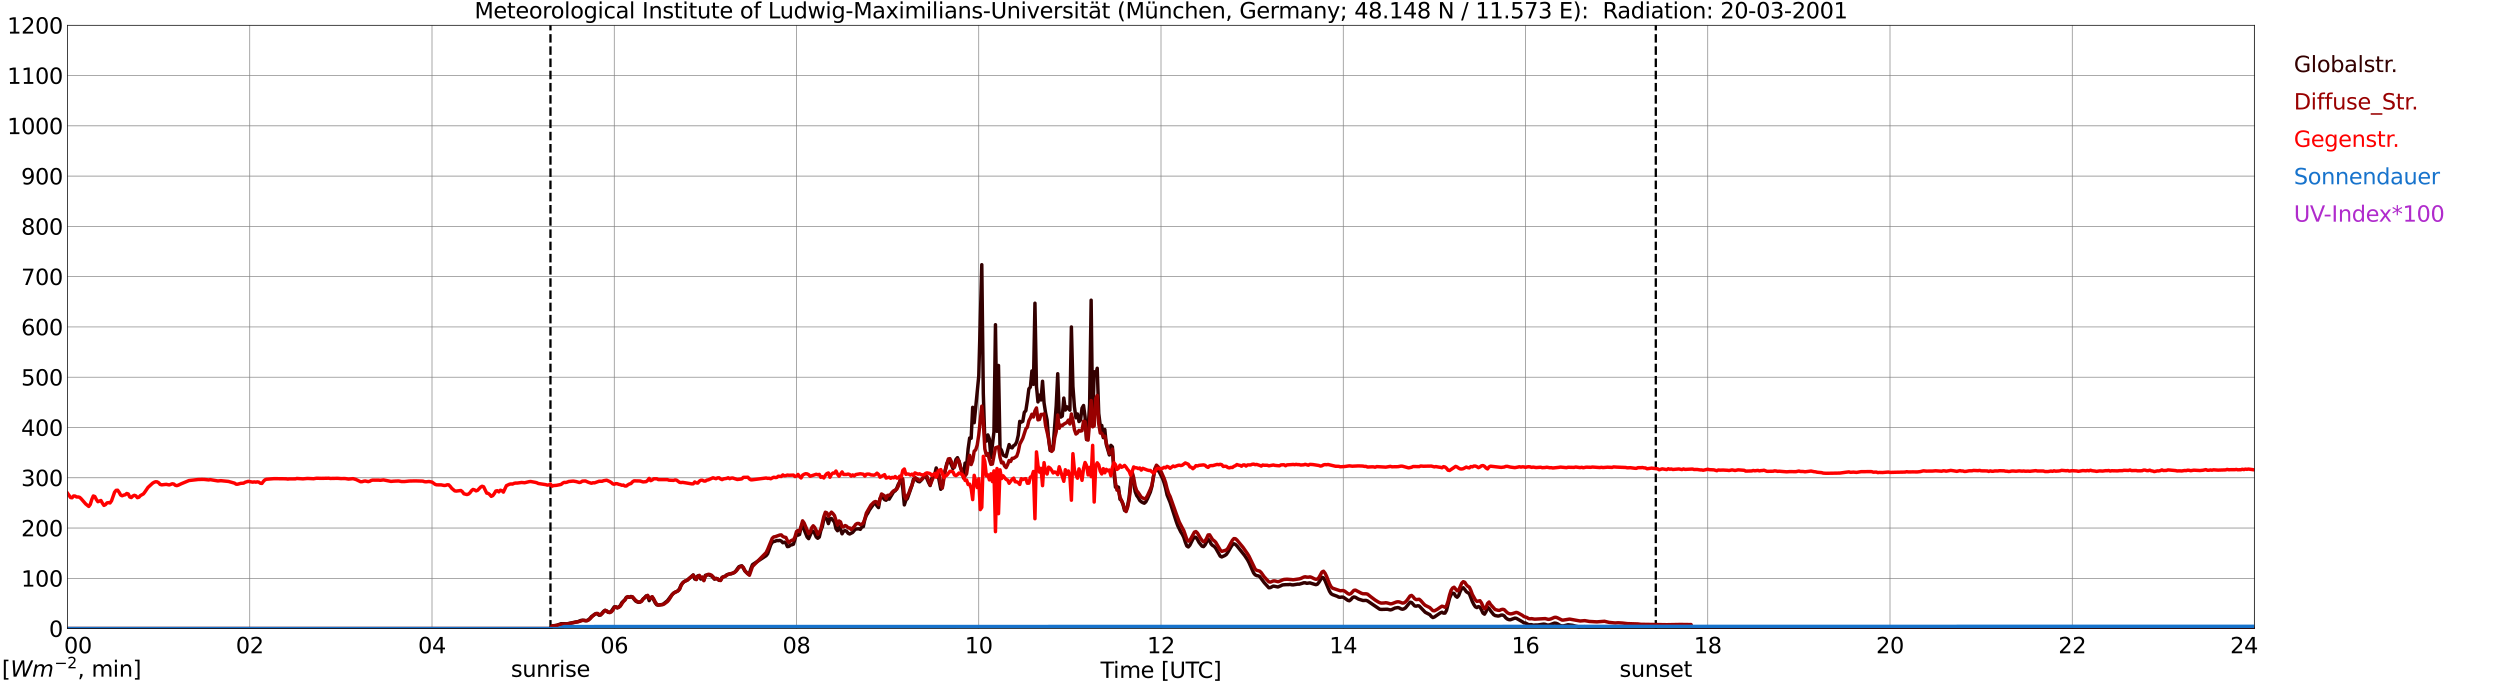 <?xml version="1.0" encoding="utf-8" standalone="no"?>
<!DOCTYPE svg PUBLIC "-//W3C//DTD SVG 1.1//EN"
  "http://www.w3.org/Graphics/SVG/1.1/DTD/svg11.dtd">
<svg xmlns:xlink="http://www.w3.org/1999/xlink" width="1085.4pt" height="296.64pt" viewBox="0 0 1085.4 296.64" xmlns="http://www.w3.org/2000/svg" version="1.1">
 <defs>
  <style type="text/css">*{stroke-linejoin: round; stroke-linecap: butt}</style>
 </defs>
 <g id="figure_1">
  <g id="patch_1">
   <path d="M 0 296.64 
L 1085.4 296.64 
L 1085.4 0 
L 0 0 
z
" style="fill: #ffffff"/>
  </g>
  <g id="axes_1">
   <g id="patch_2">
    <path d="M 29.306 272.909 
L 978.814 272.909 
L 978.814 10.976 
L 29.306 10.976 
z
" style="fill: #ffffff"/>
   </g>
   <g id="patch_3">
    <path d="M 978.814 272.909 
L 978.814 272.909 
L 978.814 10.976 
L 978.814 10.976 
z
" clip-path="url(#p2bfd35f9bb)" style="fill: #d3d3d3; opacity: 0.25; stroke: #d3d3d3; stroke-linejoin: miter"/>
   </g>
   <g id="matplotlib.axis_1">
    <g id="xtick_1">
     <g id="line2d_1">
      <path d="M 29.306 272.909 
L 29.306 10.976 
" clip-path="url(#p2bfd35f9bb)" style="fill: none; stroke: #808080; stroke-width: 0.3; stroke-linecap: square"/>
     </g>
     <g id="line2d_2"/>
     <g id="text_1">
      <!--    00 -->
      <g transform="translate(18.733 283.627) scale(0.095 -0.095)">
       <defs>
        <path id="DejaVuSans-20" transform="scale(0.016)"/>
        <path id="DejaVuSans-30" d="M 2034 4250 
Q 1547 4250 1301 3770 
Q 1056 3291 1056 2328 
Q 1056 1369 1301 889 
Q 1547 409 2034 409 
Q 2525 409 2770 889 
Q 3016 1369 3016 2328 
Q 3016 3291 2770 3770 
Q 2525 4250 2034 4250 
z
M 2034 4750 
Q 2819 4750 3233 4129 
Q 3647 3509 3647 2328 
Q 3647 1150 3233 529 
Q 2819 -91 2034 -91 
Q 1250 -91 836 529 
Q 422 1150 422 2328 
Q 422 3509 836 4129 
Q 1250 4750 2034 4750 
z
" transform="scale(0.016)"/>
       </defs>
       <use xlink:href="#DejaVuSans-20"/>
       <use xlink:href="#DejaVuSans-20" transform="translate(31.787 0)"/>
       <use xlink:href="#DejaVuSans-20" transform="translate(63.574 0)"/>
       <use xlink:href="#DejaVuSans-30" transform="translate(95.361 0)"/>
       <use xlink:href="#DejaVuSans-30" transform="translate(158.984 0)"/>
      </g>
     </g>
    </g>
    <g id="xtick_2">
     <g id="line2d_3">
      <path d="M 108.431 272.909 
L 108.431 10.976 
" clip-path="url(#p2bfd35f9bb)" style="fill: none; stroke: #808080; stroke-width: 0.3; stroke-linecap: square"/>
     </g>
     <g id="line2d_4"/>
     <g id="text_2">
      <!-- 02 -->
      <g transform="translate(102.387 283.627) scale(0.095 -0.095)">
       <defs>
        <path id="DejaVuSans-32" d="M 1228 531 
L 3431 531 
L 3431 0 
L 469 0 
L 469 531 
Q 828 903 1448 1529 
Q 2069 2156 2228 2338 
Q 2531 2678 2651 2914 
Q 2772 3150 2772 3378 
Q 2772 3750 2511 3984 
Q 2250 4219 1831 4219 
Q 1534 4219 1204 4116 
Q 875 4013 500 3803 
L 500 4441 
Q 881 4594 1212 4672 
Q 1544 4750 1819 4750 
Q 2544 4750 2975 4387 
Q 3406 4025 3406 3419 
Q 3406 3131 3298 2873 
Q 3191 2616 2906 2266 
Q 2828 2175 2409 1742 
Q 1991 1309 1228 531 
z
" transform="scale(0.016)"/>
       </defs>
       <use xlink:href="#DejaVuSans-30"/>
       <use xlink:href="#DejaVuSans-32" transform="translate(63.623 0)"/>
      </g>
     </g>
    </g>
    <g id="xtick_3">
     <g id="line2d_5">
      <path d="M 187.557 272.909 
L 187.557 10.976 
" clip-path="url(#p2bfd35f9bb)" style="fill: none; stroke: #808080; stroke-width: 0.3; stroke-linecap: square"/>
     </g>
     <g id="line2d_6"/>
     <g id="text_3">
      <!-- 04 -->
      <g transform="translate(181.513 283.627) scale(0.095 -0.095)">
       <defs>
        <path id="DejaVuSans-34" d="M 2419 4116 
L 825 1625 
L 2419 1625 
L 2419 4116 
z
M 2253 4666 
L 3047 4666 
L 3047 1625 
L 3713 1625 
L 3713 1100 
L 3047 1100 
L 3047 0 
L 2419 0 
L 2419 1100 
L 313 1100 
L 313 1709 
L 2253 4666 
z
" transform="scale(0.016)"/>
       </defs>
       <use xlink:href="#DejaVuSans-30"/>
       <use xlink:href="#DejaVuSans-34" transform="translate(63.623 0)"/>
      </g>
     </g>
    </g>
    <g id="xtick_4">
     <g id="line2d_7">
      <path d="M 266.683 272.909 
L 266.683 10.976 
" clip-path="url(#p2bfd35f9bb)" style="fill: none; stroke: #808080; stroke-width: 0.3; stroke-linecap: square"/>
     </g>
     <g id="line2d_8"/>
     <g id="text_4">
      <!-- 06 -->
      <g transform="translate(260.638 283.627) scale(0.095 -0.095)">
       <defs>
        <path id="DejaVuSans-36" d="M 2113 2584 
Q 1688 2584 1439 2293 
Q 1191 2003 1191 1497 
Q 1191 994 1439 701 
Q 1688 409 2113 409 
Q 2538 409 2786 701 
Q 3034 994 3034 1497 
Q 3034 2003 2786 2293 
Q 2538 2584 2113 2584 
z
M 3366 4563 
L 3366 3988 
Q 3128 4100 2886 4159 
Q 2644 4219 2406 4219 
Q 1781 4219 1451 3797 
Q 1122 3375 1075 2522 
Q 1259 2794 1537 2939 
Q 1816 3084 2150 3084 
Q 2853 3084 3261 2657 
Q 3669 2231 3669 1497 
Q 3669 778 3244 343 
Q 2819 -91 2113 -91 
Q 1303 -91 875 529 
Q 447 1150 447 2328 
Q 447 3434 972 4092 
Q 1497 4750 2381 4750 
Q 2619 4750 2861 4703 
Q 3103 4656 3366 4563 
z
" transform="scale(0.016)"/>
       </defs>
       <use xlink:href="#DejaVuSans-30"/>
       <use xlink:href="#DejaVuSans-36" transform="translate(63.623 0)"/>
      </g>
     </g>
    </g>
    <g id="xtick_5">
     <g id="line2d_9">
      <path d="M 345.808 272.909 
L 345.808 10.976 
" clip-path="url(#p2bfd35f9bb)" style="fill: none; stroke: #808080; stroke-width: 0.3; stroke-linecap: square"/>
     </g>
     <g id="line2d_10"/>
     <g id="text_5">
      <!-- 08 -->
      <g transform="translate(339.764 283.627) scale(0.095 -0.095)">
       <defs>
        <path id="DejaVuSans-38" d="M 2034 2216 
Q 1584 2216 1326 1975 
Q 1069 1734 1069 1313 
Q 1069 891 1326 650 
Q 1584 409 2034 409 
Q 2484 409 2743 651 
Q 3003 894 3003 1313 
Q 3003 1734 2745 1975 
Q 2488 2216 2034 2216 
z
M 1403 2484 
Q 997 2584 770 2862 
Q 544 3141 544 3541 
Q 544 4100 942 4425 
Q 1341 4750 2034 4750 
Q 2731 4750 3128 4425 
Q 3525 4100 3525 3541 
Q 3525 3141 3298 2862 
Q 3072 2584 2669 2484 
Q 3125 2378 3379 2068 
Q 3634 1759 3634 1313 
Q 3634 634 3220 271 
Q 2806 -91 2034 -91 
Q 1263 -91 848 271 
Q 434 634 434 1313 
Q 434 1759 690 2068 
Q 947 2378 1403 2484 
z
M 1172 3481 
Q 1172 3119 1398 2916 
Q 1625 2713 2034 2713 
Q 2441 2713 2670 2916 
Q 2900 3119 2900 3481 
Q 2900 3844 2670 4047 
Q 2441 4250 2034 4250 
Q 1625 4250 1398 4047 
Q 1172 3844 1172 3481 
z
" transform="scale(0.016)"/>
       </defs>
       <use xlink:href="#DejaVuSans-30"/>
       <use xlink:href="#DejaVuSans-38" transform="translate(63.623 0)"/>
      </g>
     </g>
    </g>
    <g id="xtick_6">
     <g id="line2d_11">
      <path d="M 424.934 272.909 
L 424.934 10.976 
" clip-path="url(#p2bfd35f9bb)" style="fill: none; stroke: #808080; stroke-width: 0.3; stroke-linecap: square"/>
     </g>
     <g id="line2d_12"/>
     <g id="text_6">
      <!-- 10 -->
      <g transform="translate(418.89 283.627) scale(0.095 -0.095)">
       <defs>
        <path id="DejaVuSans-31" d="M 794 531 
L 1825 531 
L 1825 4091 
L 703 3866 
L 703 4441 
L 1819 4666 
L 2450 4666 
L 2450 531 
L 3481 531 
L 3481 0 
L 794 0 
L 794 531 
z
" transform="scale(0.016)"/>
       </defs>
       <use xlink:href="#DejaVuSans-31"/>
       <use xlink:href="#DejaVuSans-30" transform="translate(63.623 0)"/>
      </g>
     </g>
    </g>
    <g id="xtick_7">
     <g id="line2d_13">
      <path d="M 504.06 272.909 
L 504.06 10.976 
" clip-path="url(#p2bfd35f9bb)" style="fill: none; stroke: #808080; stroke-width: 0.3; stroke-linecap: square"/>
     </g>
     <g id="line2d_14"/>
     <g id="text_7">
      <!-- 12 -->
      <g transform="translate(498.015 283.627) scale(0.095 -0.095)">
       <use xlink:href="#DejaVuSans-31"/>
       <use xlink:href="#DejaVuSans-32" transform="translate(63.623 0)"/>
      </g>
     </g>
    </g>
    <g id="xtick_8">
     <g id="line2d_15">
      <path d="M 583.185 272.909 
L 583.185 10.976 
" clip-path="url(#p2bfd35f9bb)" style="fill: none; stroke: #808080; stroke-width: 0.3; stroke-linecap: square"/>
     </g>
     <g id="line2d_16"/>
     <g id="text_8">
      <!-- 14 -->
      <g transform="translate(577.141 283.627) scale(0.095 -0.095)">
       <use xlink:href="#DejaVuSans-31"/>
       <use xlink:href="#DejaVuSans-34" transform="translate(63.623 0)"/>
      </g>
     </g>
    </g>
    <g id="xtick_9">
     <g id="line2d_17">
      <path d="M 662.311 272.909 
L 662.311 10.976 
" clip-path="url(#p2bfd35f9bb)" style="fill: none; stroke: #808080; stroke-width: 0.3; stroke-linecap: square"/>
     </g>
     <g id="line2d_18"/>
     <g id="text_9">
      <!-- 16 -->
      <g transform="translate(656.267 283.627) scale(0.095 -0.095)">
       <use xlink:href="#DejaVuSans-31"/>
       <use xlink:href="#DejaVuSans-36" transform="translate(63.623 0)"/>
      </g>
     </g>
    </g>
    <g id="xtick_10">
     <g id="line2d_19">
      <path d="M 741.437 272.909 
L 741.437 10.976 
" clip-path="url(#p2bfd35f9bb)" style="fill: none; stroke: #808080; stroke-width: 0.3; stroke-linecap: square"/>
     </g>
     <g id="line2d_20"/>
     <g id="text_10">
      <!-- 18 -->
      <g transform="translate(735.392 283.627) scale(0.095 -0.095)">
       <use xlink:href="#DejaVuSans-31"/>
       <use xlink:href="#DejaVuSans-38" transform="translate(63.623 0)"/>
      </g>
     </g>
    </g>
    <g id="xtick_11">
     <g id="line2d_21">
      <path d="M 820.562 272.909 
L 820.562 10.976 
" clip-path="url(#p2bfd35f9bb)" style="fill: none; stroke: #808080; stroke-width: 0.3; stroke-linecap: square"/>
     </g>
     <g id="line2d_22"/>
     <g id="text_11">
      <!-- 20 -->
      <g transform="translate(814.518 283.627) scale(0.095 -0.095)">
       <use xlink:href="#DejaVuSans-32"/>
       <use xlink:href="#DejaVuSans-30" transform="translate(63.623 0)"/>
      </g>
     </g>
    </g>
    <g id="xtick_12">
     <g id="line2d_23">
      <path d="M 899.688 272.909 
L 899.688 10.976 
" clip-path="url(#p2bfd35f9bb)" style="fill: none; stroke: #808080; stroke-width: 0.3; stroke-linecap: square"/>
     </g>
     <g id="line2d_24"/>
     <g id="text_12">
      <!-- 22 -->
      <g transform="translate(893.644 283.627) scale(0.095 -0.095)">
       <use xlink:href="#DejaVuSans-32"/>
       <use xlink:href="#DejaVuSans-32" transform="translate(63.623 0)"/>
      </g>
     </g>
    </g>
    <g id="xtick_13">
     <g id="line2d_25">
      <path d="M 978.814 272.909 
L 978.814 10.976 
" clip-path="url(#p2bfd35f9bb)" style="fill: none; stroke: #808080; stroke-width: 0.3; stroke-linecap: square"/>
     </g>
     <g id="line2d_26"/>
     <g id="text_13">
      <!-- 24    -->
      <g transform="translate(968.241 283.627) scale(0.095 -0.095)">
       <use xlink:href="#DejaVuSans-32"/>
       <use xlink:href="#DejaVuSans-34" transform="translate(63.623 0)"/>
       <use xlink:href="#DejaVuSans-20" transform="translate(127.246 0)"/>
       <use xlink:href="#DejaVuSans-20" transform="translate(159.033 0)"/>
       <use xlink:href="#DejaVuSans-20" transform="translate(190.82 0)"/>
      </g>
     </g>
    </g>
    <g id="text_14">
     <!-- Time [UTC] -->
     <g transform="translate(477.806 294.322) scale(0.095 -0.095)">
      <defs>
       <path id="DejaVuSans-54" d="M -19 4666 
L 3928 4666 
L 3928 4134 
L 2272 4134 
L 2272 0 
L 1638 0 
L 1638 4134 
L -19 4134 
L -19 4666 
z
" transform="scale(0.016)"/>
       <path id="DejaVuSans-69" d="M 603 3500 
L 1178 3500 
L 1178 0 
L 603 0 
L 603 3500 
z
M 603 4863 
L 1178 4863 
L 1178 4134 
L 603 4134 
L 603 4863 
z
" transform="scale(0.016)"/>
       <path id="DejaVuSans-6d" d="M 3328 2828 
Q 3544 3216 3844 3400 
Q 4144 3584 4550 3584 
Q 5097 3584 5394 3201 
Q 5691 2819 5691 2113 
L 5691 0 
L 5113 0 
L 5113 2094 
Q 5113 2597 4934 2840 
Q 4756 3084 4391 3084 
Q 3944 3084 3684 2787 
Q 3425 2491 3425 1978 
L 3425 0 
L 2847 0 
L 2847 2094 
Q 2847 2600 2669 2842 
Q 2491 3084 2119 3084 
Q 1678 3084 1418 2786 
Q 1159 2488 1159 1978 
L 1159 0 
L 581 0 
L 581 3500 
L 1159 3500 
L 1159 2956 
Q 1356 3278 1631 3431 
Q 1906 3584 2284 3584 
Q 2666 3584 2933 3390 
Q 3200 3197 3328 2828 
z
" transform="scale(0.016)"/>
       <path id="DejaVuSans-65" d="M 3597 1894 
L 3597 1613 
L 953 1613 
Q 991 1019 1311 708 
Q 1631 397 2203 397 
Q 2534 397 2845 478 
Q 3156 559 3463 722 
L 3463 178 
Q 3153 47 2828 -22 
Q 2503 -91 2169 -91 
Q 1331 -91 842 396 
Q 353 884 353 1716 
Q 353 2575 817 3079 
Q 1281 3584 2069 3584 
Q 2775 3584 3186 3129 
Q 3597 2675 3597 1894 
z
M 3022 2063 
Q 3016 2534 2758 2815 
Q 2500 3097 2075 3097 
Q 1594 3097 1305 2825 
Q 1016 2553 972 2059 
L 3022 2063 
z
" transform="scale(0.016)"/>
       <path id="DejaVuSans-5b" d="M 550 4863 
L 1875 4863 
L 1875 4416 
L 1125 4416 
L 1125 -397 
L 1875 -397 
L 1875 -844 
L 550 -844 
L 550 4863 
z
" transform="scale(0.016)"/>
       <path id="DejaVuSans-55" d="M 556 4666 
L 1191 4666 
L 1191 1831 
Q 1191 1081 1462 751 
Q 1734 422 2344 422 
Q 2950 422 3222 751 
Q 3494 1081 3494 1831 
L 3494 4666 
L 4128 4666 
L 4128 1753 
Q 4128 841 3676 375 
Q 3225 -91 2344 -91 
Q 1459 -91 1007 375 
Q 556 841 556 1753 
L 556 4666 
z
" transform="scale(0.016)"/>
       <path id="DejaVuSans-43" d="M 4122 4306 
L 4122 3641 
Q 3803 3938 3442 4084 
Q 3081 4231 2675 4231 
Q 1875 4231 1450 3742 
Q 1025 3253 1025 2328 
Q 1025 1406 1450 917 
Q 1875 428 2675 428 
Q 3081 428 3442 575 
Q 3803 722 4122 1019 
L 4122 359 
Q 3791 134 3420 21 
Q 3050 -91 2638 -91 
Q 1578 -91 968 557 
Q 359 1206 359 2328 
Q 359 3453 968 4101 
Q 1578 4750 2638 4750 
Q 3056 4750 3426 4639 
Q 3797 4528 4122 4306 
z
" transform="scale(0.016)"/>
       <path id="DejaVuSans-5d" d="M 1947 4863 
L 1947 -844 
L 622 -844 
L 622 -397 
L 1369 -397 
L 1369 4416 
L 622 4416 
L 622 4863 
L 1947 4863 
z
" transform="scale(0.016)"/>
      </defs>
      <use xlink:href="#DejaVuSans-54"/>
      <use xlink:href="#DejaVuSans-69" transform="translate(57.959 0)"/>
      <use xlink:href="#DejaVuSans-6d" transform="translate(85.742 0)"/>
      <use xlink:href="#DejaVuSans-65" transform="translate(183.154 0)"/>
      <use xlink:href="#DejaVuSans-20" transform="translate(244.678 0)"/>
      <use xlink:href="#DejaVuSans-5b" transform="translate(276.465 0)"/>
      <use xlink:href="#DejaVuSans-55" transform="translate(315.479 0)"/>
      <use xlink:href="#DejaVuSans-54" transform="translate(388.672 0)"/>
      <use xlink:href="#DejaVuSans-43" transform="translate(443.881 0)"/>
      <use xlink:href="#DejaVuSans-5d" transform="translate(513.705 0)"/>
     </g>
    </g>
   </g>
   <g id="matplotlib.axis_2">
    <g id="ytick_1">
     <g id="line2d_27">
      <path d="M 29.306 272.909 
L 978.814 272.909 
" clip-path="url(#p2bfd35f9bb)" style="fill: none; stroke: #808080; stroke-width: 0.3; stroke-linecap: square"/>
     </g>
     <g id="line2d_28"/>
     <g id="text_15">
      <!-- 0 -->
      <g transform="translate(21.261 276.518) scale(0.095 -0.095)">
       <use xlink:href="#DejaVuSans-30"/>
      </g>
     </g>
    </g>
    <g id="ytick_2">
     <g id="line2d_29">
      <path d="M 29.306 251.081 
L 978.814 251.081 
" clip-path="url(#p2bfd35f9bb)" style="fill: none; stroke: #808080; stroke-width: 0.3; stroke-linecap: square"/>
     </g>
     <g id="line2d_30"/>
     <g id="text_16">
      <!-- 100 -->
      <g transform="translate(9.173 254.69) scale(0.095 -0.095)">
       <use xlink:href="#DejaVuSans-31"/>
       <use xlink:href="#DejaVuSans-30" transform="translate(63.623 0)"/>
       <use xlink:href="#DejaVuSans-30" transform="translate(127.246 0)"/>
      </g>
     </g>
    </g>
    <g id="ytick_3">
     <g id="line2d_31">
      <path d="M 29.306 229.253 
L 978.814 229.253 
" clip-path="url(#p2bfd35f9bb)" style="fill: none; stroke: #808080; stroke-width: 0.3; stroke-linecap: square"/>
     </g>
     <g id="line2d_32"/>
     <g id="text_17">
      <!-- 200 -->
      <g transform="translate(9.173 232.863) scale(0.095 -0.095)">
       <use xlink:href="#DejaVuSans-32"/>
       <use xlink:href="#DejaVuSans-30" transform="translate(63.623 0)"/>
       <use xlink:href="#DejaVuSans-30" transform="translate(127.246 0)"/>
      </g>
     </g>
    </g>
    <g id="ytick_4">
     <g id="line2d_33">
      <path d="M 29.306 207.426 
L 978.814 207.426 
" clip-path="url(#p2bfd35f9bb)" style="fill: none; stroke: #808080; stroke-width: 0.3; stroke-linecap: square"/>
     </g>
     <g id="line2d_34"/>
     <g id="text_18">
      <!-- 300 -->
      <g transform="translate(9.173 211.035) scale(0.095 -0.095)">
       <defs>
        <path id="DejaVuSans-33" d="M 2597 2516 
Q 3050 2419 3304 2112 
Q 3559 1806 3559 1356 
Q 3559 666 3084 287 
Q 2609 -91 1734 -91 
Q 1441 -91 1130 -33 
Q 819 25 488 141 
L 488 750 
Q 750 597 1062 519 
Q 1375 441 1716 441 
Q 2309 441 2620 675 
Q 2931 909 2931 1356 
Q 2931 1769 2642 2001 
Q 2353 2234 1838 2234 
L 1294 2234 
L 1294 2753 
L 1863 2753 
Q 2328 2753 2575 2939 
Q 2822 3125 2822 3475 
Q 2822 3834 2567 4026 
Q 2313 4219 1838 4219 
Q 1578 4219 1281 4162 
Q 984 4106 628 3988 
L 628 4550 
Q 988 4650 1302 4700 
Q 1616 4750 1894 4750 
Q 2613 4750 3031 4423 
Q 3450 4097 3450 3541 
Q 3450 3153 3228 2886 
Q 3006 2619 2597 2516 
z
" transform="scale(0.016)"/>
       </defs>
       <use xlink:href="#DejaVuSans-33"/>
       <use xlink:href="#DejaVuSans-30" transform="translate(63.623 0)"/>
       <use xlink:href="#DejaVuSans-30" transform="translate(127.246 0)"/>
      </g>
     </g>
    </g>
    <g id="ytick_5">
     <g id="line2d_35">
      <path d="M 29.306 185.598 
L 978.814 185.598 
" clip-path="url(#p2bfd35f9bb)" style="fill: none; stroke: #808080; stroke-width: 0.3; stroke-linecap: square"/>
     </g>
     <g id="line2d_36"/>
     <g id="text_19">
      <!-- 400 -->
      <g transform="translate(9.173 189.207) scale(0.095 -0.095)">
       <use xlink:href="#DejaVuSans-34"/>
       <use xlink:href="#DejaVuSans-30" transform="translate(63.623 0)"/>
       <use xlink:href="#DejaVuSans-30" transform="translate(127.246 0)"/>
      </g>
     </g>
    </g>
    <g id="ytick_6">
     <g id="line2d_37">
      <path d="M 29.306 163.77 
L 978.814 163.77 
" clip-path="url(#p2bfd35f9bb)" style="fill: none; stroke: #808080; stroke-width: 0.3; stroke-linecap: square"/>
     </g>
     <g id="line2d_38"/>
     <g id="text_20">
      <!-- 500 -->
      <g transform="translate(9.173 167.379) scale(0.095 -0.095)">
       <defs>
        <path id="DejaVuSans-35" d="M 691 4666 
L 3169 4666 
L 3169 4134 
L 1269 4134 
L 1269 2991 
Q 1406 3038 1543 3061 
Q 1681 3084 1819 3084 
Q 2600 3084 3056 2656 
Q 3513 2228 3513 1497 
Q 3513 744 3044 326 
Q 2575 -91 1722 -91 
Q 1428 -91 1123 -41 
Q 819 9 494 109 
L 494 744 
Q 775 591 1075 516 
Q 1375 441 1709 441 
Q 2250 441 2565 725 
Q 2881 1009 2881 1497 
Q 2881 1984 2565 2268 
Q 2250 2553 1709 2553 
Q 1456 2553 1204 2497 
Q 953 2441 691 2322 
L 691 4666 
z
" transform="scale(0.016)"/>
       </defs>
       <use xlink:href="#DejaVuSans-35"/>
       <use xlink:href="#DejaVuSans-30" transform="translate(63.623 0)"/>
       <use xlink:href="#DejaVuSans-30" transform="translate(127.246 0)"/>
      </g>
     </g>
    </g>
    <g id="ytick_7">
     <g id="line2d_39">
      <path d="M 29.306 141.942 
L 978.814 141.942 
" clip-path="url(#p2bfd35f9bb)" style="fill: none; stroke: #808080; stroke-width: 0.3; stroke-linecap: square"/>
     </g>
     <g id="line2d_40"/>
     <g id="text_21">
      <!-- 600 -->
      <g transform="translate(9.173 145.551) scale(0.095 -0.095)">
       <use xlink:href="#DejaVuSans-36"/>
       <use xlink:href="#DejaVuSans-30" transform="translate(63.623 0)"/>
       <use xlink:href="#DejaVuSans-30" transform="translate(127.246 0)"/>
      </g>
     </g>
    </g>
    <g id="ytick_8">
     <g id="line2d_41">
      <path d="M 29.306 120.114 
L 978.814 120.114 
" clip-path="url(#p2bfd35f9bb)" style="fill: none; stroke: #808080; stroke-width: 0.3; stroke-linecap: square"/>
     </g>
     <g id="line2d_42"/>
     <g id="text_22">
      <!-- 700 -->
      <g transform="translate(9.173 123.724) scale(0.095 -0.095)">
       <defs>
        <path id="DejaVuSans-37" d="M 525 4666 
L 3525 4666 
L 3525 4397 
L 1831 0 
L 1172 0 
L 2766 4134 
L 525 4134 
L 525 4666 
z
" transform="scale(0.016)"/>
       </defs>
       <use xlink:href="#DejaVuSans-37"/>
       <use xlink:href="#DejaVuSans-30" transform="translate(63.623 0)"/>
       <use xlink:href="#DejaVuSans-30" transform="translate(127.246 0)"/>
      </g>
     </g>
    </g>
    <g id="ytick_9">
     <g id="line2d_43">
      <path d="M 29.306 98.287 
L 978.814 98.287 
" clip-path="url(#p2bfd35f9bb)" style="fill: none; stroke: #808080; stroke-width: 0.3; stroke-linecap: square"/>
     </g>
     <g id="line2d_44"/>
     <g id="text_23">
      <!-- 800 -->
      <g transform="translate(9.173 101.896) scale(0.095 -0.095)">
       <use xlink:href="#DejaVuSans-38"/>
       <use xlink:href="#DejaVuSans-30" transform="translate(63.623 0)"/>
       <use xlink:href="#DejaVuSans-30" transform="translate(127.246 0)"/>
      </g>
     </g>
    </g>
    <g id="ytick_10">
     <g id="line2d_45">
      <path d="M 29.306 76.459 
L 978.814 76.459 
" clip-path="url(#p2bfd35f9bb)" style="fill: none; stroke: #808080; stroke-width: 0.3; stroke-linecap: square"/>
     </g>
     <g id="line2d_46"/>
     <g id="text_24">
      <!-- 900 -->
      <g transform="translate(9.173 80.068) scale(0.095 -0.095)">
       <defs>
        <path id="DejaVuSans-39" d="M 703 97 
L 703 672 
Q 941 559 1184 500 
Q 1428 441 1663 441 
Q 2288 441 2617 861 
Q 2947 1281 2994 2138 
Q 2813 1869 2534 1725 
Q 2256 1581 1919 1581 
Q 1219 1581 811 2004 
Q 403 2428 403 3163 
Q 403 3881 828 4315 
Q 1253 4750 1959 4750 
Q 2769 4750 3195 4129 
Q 3622 3509 3622 2328 
Q 3622 1225 3098 567 
Q 2575 -91 1691 -91 
Q 1453 -91 1209 -44 
Q 966 3 703 97 
z
M 1959 2075 
Q 2384 2075 2632 2365 
Q 2881 2656 2881 3163 
Q 2881 3666 2632 3958 
Q 2384 4250 1959 4250 
Q 1534 4250 1286 3958 
Q 1038 3666 1038 3163 
Q 1038 2656 1286 2365 
Q 1534 2075 1959 2075 
z
" transform="scale(0.016)"/>
       </defs>
       <use xlink:href="#DejaVuSans-39"/>
       <use xlink:href="#DejaVuSans-30" transform="translate(63.623 0)"/>
       <use xlink:href="#DejaVuSans-30" transform="translate(127.246 0)"/>
      </g>
     </g>
    </g>
    <g id="ytick_11">
     <g id="line2d_47">
      <path d="M 29.306 54.631 
L 978.814 54.631 
" clip-path="url(#p2bfd35f9bb)" style="fill: none; stroke: #808080; stroke-width: 0.3; stroke-linecap: square"/>
     </g>
     <g id="line2d_48"/>
     <g id="text_25">
      <!-- 1000 -->
      <g transform="translate(3.128 58.24) scale(0.095 -0.095)">
       <use xlink:href="#DejaVuSans-31"/>
       <use xlink:href="#DejaVuSans-30" transform="translate(63.623 0)"/>
       <use xlink:href="#DejaVuSans-30" transform="translate(127.246 0)"/>
       <use xlink:href="#DejaVuSans-30" transform="translate(190.869 0)"/>
      </g>
     </g>
    </g>
    <g id="ytick_12">
     <g id="line2d_49">
      <path d="M 29.306 32.803 
L 978.814 32.803 
" clip-path="url(#p2bfd35f9bb)" style="fill: none; stroke: #808080; stroke-width: 0.3; stroke-linecap: square"/>
     </g>
     <g id="line2d_50"/>
     <g id="text_26">
      <!-- 1100 -->
      <g transform="translate(3.128 36.413) scale(0.095 -0.095)">
       <use xlink:href="#DejaVuSans-31"/>
       <use xlink:href="#DejaVuSans-31" transform="translate(63.623 0)"/>
       <use xlink:href="#DejaVuSans-30" transform="translate(127.246 0)"/>
       <use xlink:href="#DejaVuSans-30" transform="translate(190.869 0)"/>
      </g>
     </g>
    </g>
    <g id="ytick_13">
     <g id="line2d_51">
      <path d="M 29.306 10.976 
L 978.814 10.976 
" clip-path="url(#p2bfd35f9bb)" style="fill: none; stroke: #808080; stroke-width: 0.3; stroke-linecap: square"/>
     </g>
     <g id="line2d_52"/>
     <g id="text_27">
      <!-- 1200 -->
      <g transform="translate(3.128 14.585) scale(0.095 -0.095)">
       <use xlink:href="#DejaVuSans-31"/>
       <use xlink:href="#DejaVuSans-32" transform="translate(63.623 0)"/>
       <use xlink:href="#DejaVuSans-30" transform="translate(127.246 0)"/>
       <use xlink:href="#DejaVuSans-30" transform="translate(190.869 0)"/>
      </g>
     </g>
    </g>
   </g>
   <g id="line2d_53">
    <path d="M 238.989 272.909 
L 238.989 10.976 
" clip-path="url(#p2bfd35f9bb)" style="fill: none; stroke-dasharray: 3.7,1.6; stroke-dashoffset: 0; stroke: #000000"/>
   </g>
   <g id="line2d_54">
    <path d="M 718.886 272.909 
L 718.886 10.976 
" clip-path="url(#p2bfd35f9bb)" style="fill: none; stroke-dasharray: 3.7,1.6; stroke-dashoffset: 0; stroke: #000000"/>
   </g>
   <g id="line2d_55">
    <path d="M 29.306 272.909 
L 238.989 272.909 
L 239.648 271.737 
L 241.626 271.521 
L 243.604 270.789 
L 244.923 270.807 
L 246.242 270.822 
L 250.198 269.995 
L 250.858 269.923 
L 252.176 269.381 
L 252.836 269.292 
L 253.495 269.331 
L 254.155 269.501 
L 254.814 269.438 
L 255.473 269.093 
L 256.133 268.502 
L 256.792 267.69 
L 257.451 267.269 
L 258.111 266.712 
L 258.77 266.378 
L 259.43 266.539 
L 260.089 267.111 
L 260.748 266.989 
L 262.067 265.394 
L 262.726 264.935 
L 264.045 265.852 
L 264.705 265.837 
L 265.364 265.402 
L 266.683 263.47 
L 267.342 263.527 
L 268.002 263.949 
L 268.661 263.501 
L 269.32 262.918 
L 269.98 261.646 
L 271.298 260.369 
L 271.958 259.308 
L 272.617 259.192 
L 273.277 259.323 
L 273.936 258.963 
L 274.595 259.301 
L 275.914 260.91 
L 276.573 261.288 
L 277.233 261.523 
L 277.892 261.379 
L 278.552 260.928 
L 279.211 260.046 
L 279.87 259.478 
L 280.53 258.714 
L 281.189 258.721 
L 281.849 260.764 
L 282.508 259.411 
L 283.167 259.223 
L 284.486 261.794 
L 285.145 262.591 
L 285.805 262.685 
L 287.783 262.405 
L 289.761 260.827 
L 291.739 258.201 
L 292.399 257.546 
L 294.377 256.507 
L 295.036 255.578 
L 295.696 253.958 
L 296.355 253.1 
L 297.014 252.506 
L 298.333 251.913 
L 299.652 250.782 
L 300.971 249.592 
L 301.63 251.376 
L 302.289 251.498 
L 302.949 250.011 
L 303.608 250.101 
L 304.267 251.419 
L 304.927 250.71 
L 305.586 251.841 
L 306.246 249.787 
L 307.564 249.509 
L 308.883 250.011 
L 310.202 251.446 
L 310.861 251.079 
L 311.521 251.422 
L 312.18 251.967 
L 312.839 251.86 
L 313.499 250.651 
L 314.818 250.197 
L 315.477 249.566 
L 316.796 249.175 
L 317.455 249.149 
L 318.774 248.588 
L 319.433 247.938 
L 320.752 246.089 
L 321.411 245.792 
L 322.071 245.652 
L 322.73 246.665 
L 323.39 247.905 
L 324.708 249.156 
L 325.368 248.905 
L 326.027 246.827 
L 326.686 245.155 
L 332.621 241.261 
L 333.28 240.425 
L 334.599 236.605 
L 335.258 235.459 
L 335.918 235.11 
L 336.577 234.972 
L 337.236 234.651 
L 337.896 234.75 
L 338.555 234.61 
L 339.215 234.926 
L 339.874 235.631 
L 340.533 235.396 
L 341.193 235.795 
L 341.852 237.312 
L 342.512 237.229 
L 343.171 236.657 
L 343.83 236.515 
L 344.49 236.256 
L 345.808 231.884 
L 346.468 232.346 
L 347.127 232.049 
L 347.787 228.893 
L 348.446 228.31 
L 350.424 233.165 
L 351.083 233.855 
L 352.402 230.842 
L 353.062 230.607 
L 353.721 231.635 
L 354.38 233.143 
L 355.04 233.695 
L 355.699 233.184 
L 356.359 230.342 
L 357.018 228.668 
L 357.677 225.37 
L 358.337 224.792 
L 358.996 225.423 
L 359.655 227.324 
L 360.315 225.169 
L 360.974 225.089 
L 362.293 226.689 
L 362.952 229.55 
L 363.612 230.423 
L 364.271 228.64 
L 364.93 229.784 
L 365.59 231.759 
L 366.249 230.628 
L 366.909 230.384 
L 367.568 230.672 
L 368.227 231.534 
L 368.887 231.84 
L 370.206 231.154 
L 370.865 230.308 
L 371.524 229.668 
L 372.843 229.587 
L 373.502 229.819 
L 374.162 228.825 
L 374.821 228.607 
L 375.481 225.475 
L 376.14 223.716 
L 376.799 222.736 
L 377.459 221.421 
L 379.437 218.643 
L 380.096 218.549 
L 380.756 219.634 
L 381.415 220.38 
L 382.074 216.473 
L 382.734 215.851 
L 383.393 216.122 
L 384.053 216.916 
L 384.712 217.18 
L 385.371 216.419 
L 386.031 216.72 
L 388.009 213.463 
L 388.668 213.127 
L 389.328 211.983 
L 389.987 210.289 
L 390.646 209.318 
L 391.306 207.552 
L 391.965 212.188 
L 392.624 219.208 
L 393.284 217.189 
L 393.943 216.456 
L 395.921 210.787 
L 396.581 208.089 
L 397.24 207.858 
L 398.559 209.004 
L 399.218 209.187 
L 399.878 208.563 
L 400.537 207.751 
L 401.196 206.55 
L 401.856 206.478 
L 403.175 209.562 
L 403.834 210.804 
L 404.493 207.842 
L 405.812 205.913 
L 406.471 203.171 
L 407.131 205.496 
L 408.45 212.433 
L 409.109 211.291 
L 409.768 206.537 
L 411.087 201.174 
L 411.746 199.862 
L 412.406 200.482 
L 413.065 201.807 
L 413.725 203.459 
L 414.384 201.997 
L 415.043 199.467 
L 415.703 198.705 
L 416.362 200.342 
L 417.022 202.942 
L 418.34 206.05 
L 419 201.065 
L 419.659 202.231 
L 420.318 194.909 
L 420.978 190.173 
L 421.637 190.273 
L 422.297 176.845 
L 422.956 183.522 
L 424.934 163.29 
L 426.253 114.926 
L 426.912 170.868 
L 427.572 191.489 
L 428.231 191.522 
L 428.89 188.835 
L 429.55 190.601 
L 430.209 198.657 
L 431.528 187.584 
L 432.187 140.975 
L 432.847 187.265 
L 433.506 158.673 
L 434.165 194.488 
L 434.825 195.532 
L 435.484 197.564 
L 436.803 198.258 
L 438.122 193.021 
L 438.781 194.228 
L 439.44 194.449 
L 440.1 193.456 
L 440.759 193.065 
L 441.419 191.81 
L 442.078 188.99 
L 442.737 182.95 
L 443.397 183.304 
L 444.056 182.919 
L 444.716 179.004 
L 445.375 178.325 
L 446.034 174.005 
L 446.694 168.838 
L 447.353 168.059 
L 448.012 161.057 
L 448.672 166.867 
L 449.331 131.644 
L 449.991 167.837 
L 450.65 174.496 
L 451.309 171.554 
L 451.969 173.649 
L 452.628 165.527 
L 453.287 174.928 
L 453.947 179.228 
L 454.606 182.383 
L 455.266 190.76 
L 455.925 195.577 
L 456.584 194.252 
L 457.244 193.643 
L 458.563 176.166 
L 459.222 162.257 
L 459.881 180.957 
L 460.541 181.09 
L 461.2 180.638 
L 461.859 172.831 
L 462.519 178.024 
L 463.178 176.6 
L 463.838 177.46 
L 464.497 178.082 
L 465.156 141.96 
L 465.816 167.756 
L 466.475 176.631 
L 467.134 181.374 
L 467.794 179.72 
L 468.453 183.016 
L 469.113 182.372 
L 469.772 177.183 
L 470.431 176.059 
L 471.091 180.981 
L 471.75 190.828 
L 472.409 186.416 
L 473.069 175.441 
L 473.728 130.336 
L 474.388 183.428 
L 475.047 161.397 
L 475.706 162.884 
L 476.366 159.885 
L 477.025 179.46 
L 477.685 184.764 
L 478.344 184.716 
L 479.003 189.994 
L 479.663 186.473 
L 480.322 193.015 
L 481.641 197.516 
L 482.3 193.358 
L 482.96 194.028 
L 483.619 205.051 
L 484.278 211.488 
L 484.938 211.276 
L 485.597 211.525 
L 486.256 216.766 
L 486.916 217.359 
L 487.575 219.055 
L 488.235 221.587 
L 488.894 221.806 
L 489.553 219.579 
L 490.213 216.05 
L 490.872 209.34 
L 491.532 205.317 
L 492.191 209.855 
L 492.85 213.452 
L 493.51 215.146 
L 494.169 216.039 
L 494.828 217.25 
L 495.488 217.831 
L 496.147 218.224 
L 496.807 218.473 
L 497.466 217.894 
L 498.125 216.624 
L 499.444 213.596 
L 500.103 211.219 
L 500.763 207.046 
L 501.422 203.669 
L 502.082 203.182 
L 503.4 205.07 
L 504.719 207.694 
L 505.379 209.536 
L 506.038 211.894 
L 506.697 214.882 
L 508.016 218.123 
L 510.654 226.341 
L 511.313 228.188 
L 512.632 230.901 
L 513.291 231.951 
L 513.95 233.296 
L 514.61 235.367 
L 515.269 237.048 
L 515.929 237.454 
L 516.588 236.703 
L 517.907 234.051 
L 518.566 233.176 
L 519.226 233.289 
L 519.885 234.193 
L 520.544 235.463 
L 521.863 237.129 
L 522.522 237.323 
L 523.182 236.583 
L 524.501 234.077 
L 525.16 234.828 
L 525.819 236.179 
L 526.479 236.823 
L 527.138 237.199 
L 527.797 237.973 
L 529.116 240.276 
L 529.776 241.468 
L 530.435 241.796 
L 531.754 241.191 
L 532.413 240.735 
L 533.073 239.798 
L 534.391 237.517 
L 535.051 236.509 
L 535.71 236.066 
L 536.369 236.36 
L 537.029 237.002 
L 540.326 241.11 
L 541.644 243.077 
L 542.304 244.336 
L 544.282 248.765 
L 544.941 249.564 
L 545.601 249.907 
L 546.26 249.998 
L 546.919 250.33 
L 548.898 253.002 
L 550.876 255.178 
L 551.535 255.119 
L 552.854 254.445 
L 554.832 254.842 
L 556.151 254.283 
L 556.81 253.949 
L 558.129 253.831 
L 559.448 253.814 
L 560.107 253.727 
L 560.766 253.89 
L 561.426 253.934 
L 563.404 253.611 
L 564.063 253.633 
L 565.382 253.253 
L 566.042 253.017 
L 566.701 253.024 
L 567.36 253.257 
L 568.679 253.061 
L 570.657 253.665 
L 571.317 253.842 
L 571.976 253.628 
L 572.635 252.781 
L 573.954 250.631 
L 574.613 250.882 
L 575.273 252.065 
L 576.592 255.22 
L 577.251 256.754 
L 577.91 257.754 
L 578.57 258.166 
L 580.548 258.874 
L 581.207 259.236 
L 581.867 259.325 
L 582.526 259.223 
L 583.185 259.266 
L 584.504 260.172 
L 585.164 260.642 
L 585.823 260.827 
L 586.482 260.34 
L 587.142 259.535 
L 587.801 259.168 
L 588.46 259.314 
L 589.779 260.098 
L 591.757 260.72 
L 593.076 260.67 
L 593.736 260.904 
L 599.011 264.496 
L 599.67 264.588 
L 602.307 264.501 
L 603.626 264.802 
L 604.286 264.645 
L 605.604 263.997 
L 606.923 263.78 
L 607.582 263.968 
L 608.242 264.341 
L 608.901 264.523 
L 609.561 264.313 
L 610.22 263.894 
L 612.198 261.456 
L 612.858 261.578 
L 614.176 263.064 
L 614.836 263.178 
L 615.495 262.99 
L 616.154 263.095 
L 618.792 265.839 
L 620.77 266.858 
L 621.429 267.646 
L 622.089 268.107 
L 622.748 267.873 
L 625.386 266.075 
L 626.045 265.808 
L 626.705 266.212 
L 627.364 266.179 
L 628.023 264.974 
L 629.342 259.731 
L 630.001 258.147 
L 630.661 257.516 
L 631.32 257.666 
L 631.98 258.812 
L 632.639 259.293 
L 633.298 258.546 
L 633.958 256.761 
L 634.617 255.538 
L 635.276 255.172 
L 635.936 255.907 
L 636.595 256.878 
L 637.914 257.743 
L 639.233 261.179 
L 639.892 262.486 
L 640.552 263.464 
L 641.211 263.787 
L 641.87 263.359 
L 642.53 263.601 
L 643.189 264.769 
L 643.848 266.186 
L 644.508 266.644 
L 645.167 265.568 
L 645.827 263.625 
L 646.486 264.152 
L 647.145 265.184 
L 648.464 266.828 
L 649.123 267.251 
L 650.442 267.474 
L 651.102 267.323 
L 651.761 267.022 
L 652.42 267.046 
L 653.08 267.389 
L 653.739 268.233 
L 654.399 268.742 
L 655.058 269.015 
L 655.717 269.085 
L 657.695 268.36 
L 658.355 268.46 
L 660.992 269.964 
L 661.652 270.453 
L 662.311 270.49 
L 663.63 271.191 
L 664.949 271.2 
L 665.608 271.431 
L 666.927 271.333 
L 667.586 271.348 
L 670.224 270.96 
L 670.883 271.058 
L 671.542 271.315 
L 672.202 271.401 
L 672.861 271.272 
L 674.839 270.534 
L 675.499 270.58 
L 676.158 270.811 
L 677.477 271.617 
L 678.136 271.758 
L 678.796 271.745 
L 680.774 271.25 
L 682.752 271.481 
L 684.071 271.872 
L 685.389 272.134 
L 688.027 272.079 
L 690.005 272.339 
L 693.961 272.457 
L 695.28 272.3 
L 695.939 272.254 
L 697.258 272.507 
L 699.236 272.874 
L 704.511 272.909 
L 978.154 272.909 
L 978.154 272.909 
" clip-path="url(#p2bfd35f9bb)" style="fill: none; stroke: #330000; stroke-width: 1.5; stroke-linecap: square"/>
   </g>
   <g id="line2d_56">
    <path d="M 29.306 272.909 
L 238.989 272.909 
L 239.648 271.824 
L 241.626 271.534 
L 244.264 270.979 
L 246.242 270.907 
L 251.517 269.822 
L 252.836 269.357 
L 253.495 269.336 
L 254.814 269.488 
L 255.473 269.187 
L 256.133 268.665 
L 257.451 267.29 
L 258.77 266.4 
L 259.43 266.319 
L 260.089 266.738 
L 260.748 266.921 
L 261.408 266.404 
L 262.067 265.645 
L 262.726 265.066 
L 263.386 265.156 
L 264.045 265.749 
L 264.705 265.972 
L 265.364 265.701 
L 266.023 265.005 
L 266.683 263.909 
L 267.342 263.392 
L 268.002 263.837 
L 268.661 263.68 
L 269.32 263.154 
L 270.639 261.137 
L 271.298 260.578 
L 271.958 259.448 
L 272.617 259.035 
L 273.277 259.29 
L 274.595 259.074 
L 275.914 260.583 
L 276.573 261.089 
L 277.233 261.386 
L 277.892 261.401 
L 278.552 261.05 
L 279.211 260.107 
L 281.189 258.47 
L 281.849 259.79 
L 282.508 259.858 
L 283.167 259.066 
L 283.827 260.05 
L 284.486 261.368 
L 285.145 262.359 
L 285.805 262.75 
L 287.124 262.538 
L 287.783 262.477 
L 288.442 262.163 
L 289.761 261.181 
L 290.42 260.421 
L 291.739 258.302 
L 292.399 257.586 
L 293.058 257.097 
L 293.717 256.854 
L 294.377 256.483 
L 295.036 255.872 
L 295.696 254.259 
L 296.355 253.142 
L 297.014 252.543 
L 297.674 252.14 
L 298.333 251.924 
L 299.652 250.778 
L 300.971 249.747 
L 301.63 250.479 
L 302.289 251.642 
L 302.949 250.455 
L 303.608 249.789 
L 304.267 250.784 
L 304.927 250.538 
L 305.586 252.107 
L 306.246 250.092 
L 306.905 249.625 
L 307.564 249.309 
L 308.224 249.433 
L 308.883 249.71 
L 309.543 250.328 
L 310.202 251.28 
L 311.521 251.227 
L 312.18 251.876 
L 312.839 252.044 
L 313.499 250.946 
L 314.158 250.332 
L 314.818 250.258 
L 316.136 249.365 
L 317.455 248.988 
L 318.114 248.855 
L 318.774 248.553 
L 319.433 248.11 
L 320.093 247.362 
L 320.752 246.423 
L 321.411 246.058 
L 322.071 245.847 
L 322.73 246.325 
L 323.39 247.696 
L 324.049 248.512 
L 325.368 249.747 
L 326.686 245.96 
L 332.621 239.903 
L 333.28 238.543 
L 335.258 233.721 
L 335.918 233.106 
L 336.577 232.999 
L 338.555 232.285 
L 339.215 232.235 
L 339.874 232.925 
L 340.533 233.2 
L 341.193 233.333 
L 341.852 234.743 
L 342.512 235.546 
L 343.171 234.926 
L 343.83 234.538 
L 344.49 234.442 
L 345.149 233.104 
L 345.808 230.764 
L 346.468 230.305 
L 347.127 230.821 
L 348.446 226.125 
L 349.105 227.049 
L 351.083 231.698 
L 351.743 231.002 
L 352.402 229.149 
L 353.062 228.28 
L 353.721 229.013 
L 354.38 230.34 
L 355.04 232.032 
L 355.699 231.104 
L 356.359 229.792 
L 357.677 224.261 
L 358.337 222.386 
L 358.996 222.672 
L 359.655 224.159 
L 360.974 222.356 
L 361.634 222.982 
L 362.293 223.857 
L 363.612 228.007 
L 364.271 226.191 
L 364.93 226.606 
L 365.59 228.688 
L 366.249 228.795 
L 366.909 228.168 
L 367.568 228.45 
L 368.227 229.197 
L 368.887 229.197 
L 369.546 229.88 
L 370.865 228.633 
L 371.524 227.662 
L 372.184 227.26 
L 372.843 227.258 
L 373.502 227.789 
L 374.162 227.575 
L 374.821 227.031 
L 375.481 225.292 
L 376.14 222.742 
L 378.118 219.3 
L 379.437 217.999 
L 380.096 217.728 
L 380.756 217.973 
L 381.415 219.103 
L 382.074 216.486 
L 382.734 214.465 
L 384.053 215.281 
L 384.712 216.453 
L 385.371 215.072 
L 386.031 215.039 
L 386.69 214.598 
L 387.349 213.679 
L 388.009 213.083 
L 389.328 212.431 
L 389.987 211.103 
L 390.646 208.895 
L 391.306 207.225 
L 391.965 207.967 
L 392.624 215.211 
L 393.284 216.615 
L 393.943 215.185 
L 394.603 214.098 
L 395.262 212.125 
L 395.921 210.663 
L 396.581 208.665 
L 397.24 207.279 
L 399.218 208.563 
L 399.878 208.303 
L 400.537 207.812 
L 401.856 206.151 
L 402.515 206.989 
L 403.834 210.56 
L 405.153 207.345 
L 406.471 205.391 
L 407.131 204.25 
L 407.79 206.238 
L 408.45 210.547 
L 409.109 211.931 
L 410.428 204.121 
L 411.746 199.244 
L 412.406 199.12 
L 413.065 200.467 
L 413.725 202.564 
L 414.384 202.903 
L 415.043 200.934 
L 415.703 199.458 
L 416.362 200.12 
L 417.681 205.369 
L 418.34 207.58 
L 419.659 205.705 
L 420.318 201.226 
L 420.978 197.69 
L 421.637 201.694 
L 422.297 199.939 
L 422.956 195.885 
L 423.615 195.3 
L 424.275 193.224 
L 424.934 188.822 
L 426.253 176.332 
L 426.912 183.197 
L 427.572 194.883 
L 428.231 197.697 
L 428.89 196.907 
L 429.55 199.546 
L 430.209 201.617 
L 430.869 201.464 
L 432.187 194.418 
L 433.506 193.973 
L 434.165 198.59 
L 434.825 200.956 
L 435.484 200.674 
L 436.144 202.313 
L 436.803 203.016 
L 437.462 201.728 
L 438.122 199.936 
L 438.781 200.353 
L 439.44 198.991 
L 440.1 198.972 
L 441.419 198.085 
L 442.078 196.136 
L 442.737 192.855 
L 444.056 190.299 
L 445.375 186.187 
L 446.034 185.469 
L 446.694 182.679 
L 447.353 181.455 
L 448.012 179.848 
L 448.672 181.049 
L 449.331 178.399 
L 449.991 177.113 
L 450.65 182.282 
L 451.309 182.116 
L 451.969 179.916 
L 452.628 179.975 
L 453.287 179.682 
L 453.947 184.72 
L 455.266 190.385 
L 455.925 194.831 
L 456.584 195.975 
L 457.244 195.291 
L 457.903 190.118 
L 458.563 187.409 
L 459.222 180.202 
L 459.881 185.936 
L 460.541 184.583 
L 461.2 184.799 
L 461.859 184.161 
L 463.178 183.424 
L 463.838 182.4 
L 464.497 184.079 
L 465.156 179.72 
L 465.816 182.446 
L 466.475 186.552 
L 467.134 188.438 
L 467.794 187.964 
L 468.453 186.877 
L 469.113 187.172 
L 469.772 186.96 
L 470.431 182.88 
L 471.091 183.125 
L 471.75 190.747 
L 472.409 191.074 
L 473.069 183.356 
L 473.728 173.9 
L 474.388 185.301 
L 475.047 184.906 
L 475.706 173.005 
L 476.366 171.689 
L 477.025 184.022 
L 477.685 188.008 
L 478.344 188.106 
L 479.003 189.453 
L 479.663 189.391 
L 480.322 192.458 
L 480.981 194.442 
L 481.641 196.931 
L 482.3 196.719 
L 482.96 194.964 
L 483.619 202.975 
L 484.278 209.427 
L 484.938 212.804 
L 485.597 212.832 
L 486.256 215.84 
L 487.575 218.752 
L 488.235 221.005 
L 488.894 222.1 
L 489.553 220.293 
L 490.213 216.971 
L 490.872 211.444 
L 491.532 204.952 
L 492.191 207.325 
L 492.85 211.071 
L 493.51 213.029 
L 494.169 213.836 
L 495.488 215.838 
L 496.807 216.569 
L 497.466 216.323 
L 498.125 215.312 
L 499.444 212.437 
L 500.103 210.676 
L 501.422 203.462 
L 502.082 201.966 
L 502.741 202.569 
L 503.4 203.488 
L 504.06 204.64 
L 505.379 207.598 
L 506.038 209.48 
L 506.697 212.123 
L 507.357 214.225 
L 508.016 215.561 
L 510.654 223.011 
L 511.972 226.584 
L 513.291 229.157 
L 513.95 230.338 
L 515.269 234.11 
L 515.929 234.95 
L 516.588 234.59 
L 518.566 231.017 
L 519.226 230.792 
L 519.885 231.43 
L 521.204 233.702 
L 521.863 234.592 
L 522.522 235.238 
L 523.182 234.885 
L 523.841 233.732 
L 524.501 232.259 
L 525.16 232.189 
L 526.479 234.302 
L 527.138 234.776 
L 527.797 235.411 
L 529.776 238.759 
L 530.435 239.384 
L 531.754 239.012 
L 532.413 238.779 
L 533.073 238.111 
L 535.051 234.557 
L 535.71 233.841 
L 536.369 233.883 
L 537.029 234.442 
L 539.666 237.633 
L 541.644 240.464 
L 542.304 241.575 
L 544.941 247.078 
L 545.601 247.617 
L 546.919 247.964 
L 547.579 248.621 
L 548.898 250.49 
L 550.876 252.596 
L 551.535 252.742 
L 552.854 252.203 
L 553.513 252.22 
L 554.832 252.559 
L 555.491 252.38 
L 556.81 251.771 
L 557.47 251.566 
L 558.788 251.474 
L 560.766 251.625 
L 561.426 251.721 
L 564.063 251.33 
L 564.723 251.157 
L 566.042 250.54 
L 566.701 250.396 
L 567.36 250.562 
L 568.02 250.594 
L 568.679 250.444 
L 569.338 250.634 
L 570.657 251.293 
L 571.317 251.5 
L 571.976 251.4 
L 572.635 250.725 
L 573.954 248.337 
L 574.613 248.003 
L 575.273 248.846 
L 575.932 250.177 
L 577.251 253.558 
L 577.91 254.766 
L 578.57 255.368 
L 581.867 256.481 
L 583.185 256.387 
L 583.845 256.684 
L 585.164 257.684 
L 585.823 257.987 
L 586.482 257.743 
L 587.801 256.302 
L 588.46 256.195 
L 591.098 257.584 
L 591.757 257.787 
L 593.076 257.806 
L 593.736 257.961 
L 595.054 259.018 
L 597.032 260.511 
L 598.351 261.325 
L 599.011 261.648 
L 599.67 261.846 
L 600.989 261.774 
L 601.648 261.676 
L 602.307 261.777 
L 603.626 262.161 
L 604.286 262.108 
L 606.264 261.362 
L 606.923 261.259 
L 607.582 261.344 
L 608.901 261.838 
L 609.561 261.74 
L 610.22 261.316 
L 610.879 260.604 
L 612.198 258.736 
L 612.858 258.509 
L 613.517 259.105 
L 614.176 259.954 
L 614.836 260.336 
L 616.154 260.174 
L 616.814 260.716 
L 618.133 262.224 
L 618.792 262.822 
L 620.77 263.809 
L 622.089 265.114 
L 622.748 265.208 
L 624.067 264.503 
L 625.386 263.58 
L 626.045 263.18 
L 626.705 263.361 
L 627.364 263.663 
L 628.023 262.995 
L 628.683 261.059 
L 629.342 258.339 
L 630.001 256.291 
L 630.661 255.298 
L 631.32 254.958 
L 632.639 256.518 
L 633.298 256.206 
L 634.617 253.207 
L 635.276 252.548 
L 635.936 252.786 
L 636.595 253.834 
L 637.255 254.519 
L 637.914 254.899 
L 638.573 256.285 
L 639.233 258.088 
L 640.552 260.469 
L 641.211 261.096 
L 642.53 260.81 
L 643.189 261.753 
L 643.848 263.243 
L 644.508 264.289 
L 645.167 263.818 
L 645.827 262.019 
L 646.486 261.368 
L 647.145 262.438 
L 649.123 264.638 
L 650.442 264.974 
L 651.102 264.977 
L 651.761 264.654 
L 652.42 264.529 
L 653.08 264.688 
L 654.399 266.016 
L 655.058 266.36 
L 655.717 266.518 
L 656.377 266.474 
L 658.355 265.861 
L 659.014 266.077 
L 660.992 267.179 
L 661.652 267.696 
L 662.97 268.109 
L 663.63 268.565 
L 664.289 268.663 
L 664.949 268.583 
L 666.267 268.814 
L 670.883 268.569 
L 672.202 268.914 
L 672.861 268.829 
L 673.521 268.628 
L 674.839 268.046 
L 675.499 268 
L 676.158 268.214 
L 678.136 269.2 
L 678.796 269.205 
L 681.433 268.781 
L 686.049 269.611 
L 688.027 269.453 
L 690.005 269.801 
L 693.302 269.984 
L 696.599 269.731 
L 698.577 270.211 
L 701.215 270.473 
L 702.533 270.379 
L 704.511 270.512 
L 706.49 270.748 
L 711.105 270.892 
L 712.424 271.051 
L 715.062 271.084 
L 723.633 271.224 
L 729.568 271.115 
L 733.524 271.167 
L 734.184 271.154 
L 734.843 272.909 
L 978.154 272.909 
L 978.154 272.909 
" clip-path="url(#p2bfd35f9bb)" style="fill: none; stroke: #990000; stroke-width: 1.5; stroke-linecap: square"/>
   </g>
   <g id="line2d_57">
    <path d="M 29.306 214.131 
L 30.625 216.002 
L 31.284 216.106 
L 31.943 215.34 
L 32.603 215.362 
L 33.262 215.786 
L 33.921 215.755 
L 34.581 215.925 
L 35.24 216.539 
L 37.218 218.807 
L 38.537 219.872 
L 39.197 218.979 
L 39.856 216.846 
L 40.515 215.334 
L 41.175 215.589 
L 41.834 216.864 
L 42.493 217.811 
L 43.812 217.296 
L 44.472 218.477 
L 45.131 219.42 
L 45.79 219.09 
L 46.45 218.331 
L 47.109 218.224 
L 47.768 218.357 
L 48.428 217.427 
L 49.747 213.694 
L 50.406 212.889 
L 51.065 212.826 
L 51.725 213.732 
L 52.384 214.934 
L 53.043 215.242 
L 53.703 214.963 
L 54.362 214.814 
L 55.022 214.251 
L 55.681 214.474 
L 56.34 215.764 
L 57 216.019 
L 57.659 215.373 
L 58.319 215.041 
L 58.978 215.264 
L 59.637 216.063 
L 60.297 215.884 
L 60.956 215.172 
L 62.275 214.428 
L 62.934 213.555 
L 64.253 211.614 
L 66.231 209.794 
L 66.89 209.403 
L 67.55 209.156 
L 68.209 209.2 
L 68.869 209.589 
L 69.528 210.309 
L 70.187 210.501 
L 72.166 210.278 
L 73.484 210.543 
L 74.803 210.034 
L 75.462 210.163 
L 76.122 210.7 
L 76.781 210.842 
L 77.441 210.63 
L 78.759 210.003 
L 82.056 208.635 
L 86.013 208.181 
L 87.331 208.146 
L 88.65 208.15 
L 90.628 208.366 
L 91.288 208.242 
L 94.584 208.798 
L 95.903 208.692 
L 99.2 209.019 
L 101.838 209.763 
L 102.497 210.211 
L 103.156 210.222 
L 104.475 209.855 
L 105.794 209.759 
L 106.453 209.368 
L 107.772 208.991 
L 109.75 209.335 
L 110.41 209.209 
L 111.069 209.331 
L 111.728 209.196 
L 112.388 209.327 
L 113.047 209.805 
L 113.707 209.877 
L 114.366 208.984 
L 115.025 208.327 
L 115.685 208.067 
L 118.982 207.81 
L 124.257 207.873 
L 124.916 208.013 
L 125.575 207.919 
L 126.894 207.921 
L 128.213 207.912 
L 128.872 207.729 
L 131.51 207.906 
L 133.488 207.716 
L 136.125 207.849 
L 137.444 207.626 
L 139.422 207.69 
L 142.06 207.635 
L 142.719 207.618 
L 143.379 207.729 
L 145.357 207.69 
L 146.676 207.672 
L 147.994 207.781 
L 149.313 207.766 
L 149.972 207.775 
L 151.291 208.004 
L 153.269 207.808 
L 154.588 208.194 
L 156.566 209.154 
L 157.226 209.126 
L 157.885 208.912 
L 158.544 208.825 
L 159.863 209.1 
L 160.523 208.945 
L 161.182 208.585 
L 161.841 208.438 
L 163.16 208.467 
L 164.479 208.465 
L 165.138 208.532 
L 166.457 208.355 
L 169.754 209.004 
L 171.073 208.89 
L 173.051 208.812 
L 174.37 209.074 
L 175.688 209.058 
L 177.666 208.849 
L 180.304 208.788 
L 183.601 208.888 
L 184.26 209.119 
L 184.92 209.194 
L 186.238 209.052 
L 187.557 209.296 
L 188.876 210.259 
L 189.535 210.495 
L 191.513 210.508 
L 192.832 210.776 
L 193.492 210.732 
L 194.151 210.473 
L 194.81 210.503 
L 195.47 211.165 
L 196.129 212.014 
L 197.448 213.123 
L 198.107 213.203 
L 200.085 212.957 
L 200.745 213.485 
L 201.404 214.378 
L 202.723 214.714 
L 203.382 214.506 
L 204.042 213.941 
L 204.701 213.051 
L 205.36 212.505 
L 206.02 212.688 
L 206.679 213.123 
L 207.339 212.887 
L 208.657 211.479 
L 209.317 211.11 
L 209.976 211.348 
L 211.295 214.087 
L 211.954 214.205 
L 212.614 214.723 
L 213.273 215.489 
L 213.932 215.19 
L 214.592 214.312 
L 215.251 213.184 
L 215.91 213.04 
L 216.57 213.55 
L 217.229 212.839 
L 217.889 213.016 
L 218.548 213.66 
L 219.867 210.859 
L 221.186 210.239 
L 221.845 210.108 
L 222.504 210.174 
L 223.164 209.864 
L 223.823 209.717 
L 224.482 209.746 
L 226.461 209.473 
L 227.779 209.589 
L 229.757 209.108 
L 230.417 209.056 
L 232.395 209.416 
L 233.054 209.589 
L 233.714 209.918 
L 237.011 210.42 
L 237.67 210.63 
L 238.329 210.514 
L 238.989 210.165 
L 239.648 211.084 
L 240.308 210.826 
L 241.626 210.713 
L 243.604 210.32 
L 244.264 209.774 
L 244.923 209.436 
L 245.583 209.473 
L 246.242 209.327 
L 246.901 209.052 
L 248.88 208.868 
L 250.198 209.091 
L 251.517 209.493 
L 252.176 209.333 
L 252.836 208.879 
L 254.155 208.809 
L 255.473 209.401 
L 256.792 209.82 
L 257.451 209.593 
L 258.111 209.639 
L 260.089 208.947 
L 261.408 208.953 
L 262.067 208.696 
L 263.386 208.473 
L 264.705 209.071 
L 265.364 209.49 
L 266.023 210.058 
L 266.683 210.246 
L 267.342 209.96 
L 268.002 210.025 
L 268.661 210.281 
L 269.32 210.403 
L 269.98 210.698 
L 270.639 210.591 
L 271.298 211.01 
L 271.958 210.999 
L 272.617 210.47 
L 273.277 210.113 
L 273.936 209.94 
L 274.595 209.213 
L 275.255 208.764 
L 277.892 208.829 
L 279.211 209.235 
L 280.53 209.111 
L 281.189 208.578 
L 281.849 207.707 
L 282.508 208.685 
L 283.167 208.371 
L 283.827 207.873 
L 285.145 207.86 
L 285.805 208.218 
L 287.783 208.214 
L 289.761 208.227 
L 290.42 208.48 
L 292.399 208.565 
L 293.058 208.36 
L 293.717 208.449 
L 295.036 209.414 
L 295.696 209.506 
L 296.355 209.416 
L 300.311 210.073 
L 300.971 210.054 
L 301.63 209.253 
L 302.289 209.632 
L 302.949 209.733 
L 303.608 208.94 
L 304.267 208.504 
L 304.927 208.482 
L 305.586 208.842 
L 306.246 208.868 
L 306.905 208.43 
L 307.564 208.318 
L 309.543 207.439 
L 310.861 207.834 
L 311.521 207.476 
L 312.18 207.441 
L 312.839 207.945 
L 313.499 208.231 
L 314.158 207.904 
L 315.477 207.694 
L 316.136 207.415 
L 316.796 207.832 
L 317.455 207.57 
L 318.114 207.524 
L 320.093 208.179 
L 321.411 208.015 
L 322.071 207.906 
L 322.73 207.255 
L 324.708 207.209 
L 325.368 207.945 
L 326.027 208.34 
L 326.686 208.305 
L 332.621 207.524 
L 333.28 207.696 
L 333.94 207.635 
L 334.599 207.864 
L 335.918 207.188 
L 336.577 207.325 
L 337.236 207.292 
L 337.896 206.766 
L 339.215 206.867 
L 339.874 206.186 
L 340.533 206.57 
L 341.193 206.485 
L 341.852 206.238 
L 342.512 206.338 
L 344.49 206.269 
L 345.149 206.884 
L 345.808 206.683 
L 346.468 205.985 
L 347.127 206.847 
L 347.787 207.511 
L 348.446 206.304 
L 349.105 205.913 
L 349.765 205.664 
L 350.424 205.745 
L 351.083 206.087 
L 351.743 206.762 
L 354.38 205.902 
L 355.04 206.114 
L 355.699 205.97 
L 356.359 207.227 
L 357.018 206.95 
L 357.677 207.519 
L 358.337 206.358 
L 358.996 205.607 
L 359.655 205.345 
L 360.315 207.196 
L 360.974 205.963 
L 361.634 205.363 
L 362.293 205.413 
L 362.952 204.501 
L 363.612 205.845 
L 364.271 206.744 
L 365.59 204.893 
L 366.249 205.985 
L 367.568 205.987 
L 368.227 205.812 
L 368.887 206.015 
L 369.546 206.701 
L 370.206 206.184 
L 370.865 206.629 
L 371.524 206.033 
L 373.502 205.692 
L 374.821 205.891 
L 375.481 206.683 
L 376.14 205.911 
L 376.799 205.821 
L 377.459 205.863 
L 378.118 206.175 
L 379.437 206.306 
L 380.096 206.022 
L 380.756 205.437 
L 381.415 205.972 
L 382.074 207.17 
L 384.053 206.085 
L 384.712 207.556 
L 386.031 207.153 
L 386.69 207.657 
L 387.349 207.253 
L 388.009 207.447 
L 388.668 206.88 
L 389.328 207.556 
L 389.987 207.53 
L 390.646 206.723 
L 391.306 207.006 
L 391.965 204.215 
L 392.624 203.623 
L 393.284 205.93 
L 393.943 205.769 
L 394.603 205.858 
L 395.262 206.247 
L 395.921 205.854 
L 396.581 206.441 
L 397.24 205.317 
L 398.559 205.874 
L 399.218 205.708 
L 399.878 206.066 
L 400.537 206.179 
L 401.196 206.096 
L 401.856 205.518 
L 402.515 205.295 
L 403.834 205.609 
L 404.493 206.408 
L 405.812 205.599 
L 406.471 207.19 
L 407.131 205.243 
L 407.79 204.215 
L 408.45 203.881 
L 409.768 207.31 
L 410.428 206.707 
L 411.087 206.325 
L 412.406 204.642 
L 413.065 204.64 
L 413.725 204.856 
L 414.384 206.216 
L 415.043 206.509 
L 415.703 206.044 
L 416.362 205.361 
L 417.681 206.018 
L 418.34 206.799 
L 419 208.569 
L 419.659 208.412 
L 420.318 210.342 
L 420.978 210.189 
L 421.637 212.09 
L 422.297 216.905 
L 422.956 206.373 
L 424.275 211.68 
L 424.934 207.88 
L 425.593 221.258 
L 426.253 220.3 
L 426.912 198.129 
L 427.572 200.39 
L 428.231 206.618 
L 428.89 206.153 
L 429.55 208.351 
L 430.209 205.697 
L 430.869 209.095 
L 431.528 204.45 
L 432.187 230.829 
L 432.847 203.409 
L 433.506 223.008 
L 434.165 203.97 
L 434.825 207.794 
L 435.484 206.557 
L 436.803 208.135 
L 437.462 208.443 
L 438.122 209.818 
L 439.44 208.05 
L 440.1 207.587 
L 440.759 209.165 
L 441.419 209.191 
L 442.078 209.532 
L 442.737 210.324 
L 443.397 207.823 
L 444.056 208.203 
L 444.716 207.941 
L 445.375 207.814 
L 446.034 209.805 
L 446.694 209.768 
L 447.353 207.146 
L 448.012 206.827 
L 448.672 204.706 
L 449.331 225.2 
L 449.991 196.2 
L 450.65 202.095 
L 451.309 204.998 
L 451.969 203.328 
L 452.628 210.852 
L 453.287 200.868 
L 453.947 204.902 
L 454.606 205.812 
L 455.266 202.822 
L 455.925 203.261 
L 456.584 204.191 
L 457.244 205.341 
L 457.903 204.904 
L 458.563 205.171 
L 459.222 206.057 
L 459.881 202.658 
L 461.859 208.962 
L 462.519 203.929 
L 463.178 205.913 
L 463.838 204.479 
L 464.497 206.849 
L 465.156 217.172 
L 465.816 196.97 
L 466.475 204.038 
L 467.134 206.192 
L 467.794 207.62 
L 468.453 203.579 
L 469.113 205.413 
L 469.772 208.543 
L 470.431 203.361 
L 471.091 200.799 
L 471.75 202.152 
L 472.409 206.166 
L 473.069 202.931 
L 473.728 206.93 
L 474.388 193.366 
L 475.047 217.962 
L 475.706 202.449 
L 476.366 200.927 
L 477.025 201.82 
L 477.685 204.557 
L 478.344 205.773 
L 479.003 203.462 
L 479.663 205.262 
L 480.322 203.769 
L 480.981 204.4 
L 481.641 204.049 
L 482.3 206.544 
L 482.96 202.942 
L 483.619 200.958 
L 484.278 201.709 
L 484.938 203.82 
L 485.597 203.324 
L 486.256 201.962 
L 486.916 202.872 
L 487.575 202.569 
L 488.235 202.078 
L 488.894 202.831 
L 489.553 203.828 
L 490.213 204.581 
L 490.872 206.286 
L 491.532 204.712 
L 492.191 202.726 
L 492.85 203.08 
L 493.51 203.11 
L 494.169 203.433 
L 494.828 203.182 
L 495.488 204.103 
L 496.147 203.328 
L 498.125 204.084 
L 498.785 204.25 
L 499.444 204.254 
L 500.763 205.361 
L 501.422 204.841 
L 502.082 203.647 
L 502.741 203.333 
L 503.4 203.479 
L 504.719 203.344 
L 505.379 202.912 
L 506.038 203.106 
L 506.697 202.49 
L 507.357 202.767 
L 508.016 203.311 
L 509.335 202.322 
L 509.994 202.61 
L 511.313 202.089 
L 511.972 201.949 
L 512.632 202.134 
L 513.291 201.971 
L 514.61 200.989 
L 515.929 201.571 
L 516.588 202.68 
L 517.247 202.874 
L 517.907 203.49 
L 518.566 202.955 
L 519.226 202.165 
L 519.885 202.309 
L 520.544 202.038 
L 522.522 201.831 
L 523.182 202.012 
L 523.841 202.606 
L 524.501 202.916 
L 525.16 202.268 
L 525.819 202.141 
L 526.479 202.161 
L 528.457 201.626 
L 529.116 201.75 
L 529.776 201.582 
L 530.435 201.75 
L 531.094 202.525 
L 531.754 202.431 
L 532.413 202.477 
L 533.073 202.981 
L 533.732 203.143 
L 534.391 202.927 
L 535.051 202.97 
L 535.71 202.473 
L 536.369 202.193 
L 537.029 201.685 
L 537.688 201.925 
L 538.348 202.043 
L 539.007 202.41 
L 539.666 201.873 
L 540.326 201.844 
L 540.985 202.344 
L 541.644 201.838 
L 542.963 201.851 
L 543.623 201.58 
L 544.282 201.504 
L 544.941 201.746 
L 545.601 201.639 
L 546.919 202.054 
L 547.579 202.353 
L 548.238 201.883 
L 548.898 202.008 
L 550.216 201.995 
L 550.876 202.244 
L 552.854 201.877 
L 553.513 202.058 
L 555.491 202.237 
L 556.151 201.833 
L 557.47 201.776 
L 558.129 202.211 
L 558.788 201.822 
L 560.766 201.709 
L 561.426 201.646 
L 562.085 201.761 
L 562.745 201.598 
L 563.404 201.728 
L 564.063 201.711 
L 564.723 201.899 
L 566.042 201.794 
L 566.701 201.587 
L 568.02 201.986 
L 568.679 201.608 
L 569.998 201.691 
L 572.635 202.1 
L 573.295 202.364 
L 573.954 202.215 
L 574.613 201.825 
L 575.273 201.709 
L 575.932 201.768 
L 576.592 201.667 
L 579.889 202.44 
L 581.207 202.449 
L 581.867 202.656 
L 583.845 202.54 
L 585.164 202.342 
L 585.823 202.255 
L 587.142 202.405 
L 589.779 202.272 
L 591.757 202.353 
L 592.417 202.508 
L 593.076 202.495 
L 593.736 202.772 
L 595.714 202.669 
L 596.373 202.704 
L 597.032 202.857 
L 597.692 202.575 
L 601.648 202.813 
L 603.626 202.479 
L 604.286 202.665 
L 606.923 202.619 
L 608.242 202.37 
L 608.901 202.407 
L 611.539 203.132 
L 612.858 202.859 
L 613.517 202.532 
L 616.154 202.597 
L 616.814 202.318 
L 618.133 202.434 
L 618.792 202.403 
L 621.429 202.355 
L 622.748 202.706 
L 623.408 202.573 
L 624.726 202.818 
L 625.386 202.892 
L 626.045 203.086 
L 626.705 202.595 
L 627.364 202.759 
L 628.023 203.302 
L 628.683 204.138 
L 629.342 204.274 
L 631.98 202.488 
L 632.639 202.754 
L 633.298 203.248 
L 633.958 203.582 
L 634.617 203.619 
L 635.276 203.481 
L 636.595 202.783 
L 637.255 203.025 
L 637.914 203.147 
L 638.573 202.562 
L 639.233 202.709 
L 639.892 202.331 
L 640.552 202.348 
L 641.211 202.617 
L 641.87 203.043 
L 642.53 202.741 
L 643.189 202.244 
L 643.848 202.117 
L 644.508 202.449 
L 645.167 203.18 
L 645.827 203.582 
L 646.486 202.719 
L 647.145 202.394 
L 649.123 202.63 
L 651.761 202.922 
L 653.08 202.763 
L 653.739 202.497 
L 654.399 202.464 
L 655.717 202.787 
L 657.036 202.957 
L 657.695 203.036 
L 659.014 202.789 
L 659.674 202.634 
L 660.333 202.809 
L 660.992 202.671 
L 661.652 202.715 
L 662.311 202.918 
L 662.97 202.715 
L 663.63 202.637 
L 664.289 202.687 
L 664.949 202.92 
L 665.608 202.791 
L 666.927 203.001 
L 668.905 202.848 
L 669.564 203.051 
L 670.883 202.975 
L 671.542 202.846 
L 672.861 203.069 
L 673.521 203.043 
L 674.18 203.182 
L 676.817 202.907 
L 677.477 202.794 
L 680.114 203.036 
L 680.774 202.861 
L 683.411 202.931 
L 684.071 202.761 
L 686.049 203.018 
L 686.708 202.861 
L 687.368 203.075 
L 688.686 202.822 
L 690.664 202.892 
L 691.324 202.77 
L 694.621 202.999 
L 695.28 202.866 
L 695.939 203.001 
L 697.918 202.837 
L 699.896 202.94 
L 700.555 202.711 
L 701.874 202.809 
L 705.83 202.962 
L 706.49 203.119 
L 707.808 203.049 
L 709.786 203.313 
L 710.446 203.331 
L 711.105 203.053 
L 712.424 203.045 
L 713.083 202.979 
L 713.743 203.132 
L 714.402 203.16 
L 715.062 203.534 
L 717.04 203.239 
L 719.677 203.551 
L 720.337 203.959 
L 721.655 203.551 
L 723.633 203.881 
L 724.293 203.501 
L 724.952 203.728 
L 725.612 203.61 
L 726.271 203.83 
L 728.909 203.601 
L 730.227 203.879 
L 730.887 203.586 
L 731.546 203.798 
L 734.843 203.634 
L 735.502 203.844 
L 736.821 203.811 
L 738.14 204.014 
L 738.799 204.023 
L 739.459 204.169 
L 741.437 203.721 
L 742.096 203.907 
L 744.074 203.992 
L 745.393 204.367 
L 746.052 204.027 
L 746.712 204.125 
L 748.031 204.073 
L 750.009 204.186 
L 750.668 204.282 
L 751.987 204.005 
L 753.306 204.267 
L 754.624 203.988 
L 757.262 204.193 
L 757.921 204.538 
L 760.559 204.461 
L 761.218 204.265 
L 761.878 204.405 
L 763.196 204.234 
L 763.856 204.455 
L 764.515 204.311 
L 765.174 204.287 
L 765.834 204.145 
L 767.153 204.642 
L 769.79 204.586 
L 770.449 204.426 
L 771.109 204.481 
L 771.768 204.649 
L 772.428 204.581 
L 775.725 204.85 
L 777.043 204.741 
L 779.681 204.787 
L 781 204.492 
L 781.659 204.68 
L 782.978 204.712 
L 783.637 204.837 
L 786.275 204.512 
L 787.593 204.784 
L 788.253 204.843 
L 788.912 205.018 
L 790.89 205.197 
L 791.55 205.409 
L 792.868 205.487 
L 798.803 205.385 
L 801.44 205.02 
L 802.759 204.865 
L 803.419 205.062 
L 804.737 204.976 
L 806.056 205.099 
L 808.034 204.773 
L 809.353 204.776 
L 811.99 204.739 
L 812.65 204.776 
L 813.309 205.009 
L 814.628 204.948 
L 815.287 205.203 
L 815.947 205.103 
L 817.265 205.151 
L 819.903 204.931 
L 820.562 205.105 
L 823.2 205.029 
L 827.156 204.952 
L 827.816 204.784 
L 828.475 204.902 
L 830.453 204.874 
L 832.431 204.891 
L 833.75 204.747 
L 835.069 204.411 
L 836.388 204.538 
L 839.025 204.509 
L 840.344 204.394 
L 842.981 204.581 
L 843.641 204.405 
L 844.3 204.424 
L 844.959 204.57 
L 846.938 204.23 
L 848.256 204.415 
L 849.575 204.645 
L 850.894 204.322 
L 851.553 204.477 
L 852.213 204.474 
L 852.872 204.684 
L 853.531 204.66 
L 854.85 204.409 
L 856.169 204.402 
L 856.828 204.25 
L 858.806 204.352 
L 859.466 204.223 
L 860.125 204.415 
L 862.763 204.455 
L 863.422 204.68 
L 864.082 204.429 
L 864.741 204.597 
L 865.4 204.594 
L 866.06 204.455 
L 867.378 204.481 
L 868.038 204.363 
L 869.357 204.398 
L 870.016 204.391 
L 870.675 204.564 
L 871.335 204.568 
L 871.994 204.701 
L 872.653 204.662 
L 873.313 204.509 
L 873.972 204.472 
L 875.291 204.594 
L 876.61 204.435 
L 877.929 204.562 
L 878.588 204.466 
L 879.247 204.592 
L 880.566 204.544 
L 881.225 204.621 
L 883.863 204.328 
L 884.522 204.492 
L 887.16 204.492 
L 887.819 204.712 
L 889.138 204.736 
L 890.457 204.505 
L 891.116 204.64 
L 891.775 204.387 
L 892.435 204.568 
L 893.754 204.496 
L 894.413 204.411 
L 895.072 204.202 
L 897.051 204.381 
L 897.71 204.289 
L 898.369 204.525 
L 899.688 204.354 
L 901.666 204.47 
L 902.326 204.636 
L 904.304 204.302 
L 905.622 204.413 
L 906.282 204.256 
L 906.941 204.422 
L 907.601 204.156 
L 908.26 204.37 
L 909.579 204.514 
L 910.238 204.664 
L 911.557 204.442 
L 912.876 204.518 
L 914.194 204.339 
L 914.854 204.365 
L 915.513 204.267 
L 916.173 204.525 
L 916.832 204.376 
L 919.469 204.442 
L 920.129 204.333 
L 921.448 204.348 
L 922.107 204.184 
L 924.085 204.263 
L 924.745 204.044 
L 925.404 204.326 
L 927.382 204.267 
L 928.041 204.42 
L 929.36 204.398 
L 930.02 204.363 
L 930.679 204.09 
L 931.338 204.099 
L 931.998 204.326 
L 932.657 204.346 
L 933.316 204.119 
L 933.976 204.407 
L 934.635 204.509 
L 935.295 204.752 
L 936.613 204.433 
L 937.273 204.459 
L 937.932 204.315 
L 938.592 204.005 
L 939.251 204.285 
L 940.57 204.252 
L 941.229 204.007 
L 944.526 204.304 
L 945.185 204.455 
L 946.504 204.424 
L 947.163 204.485 
L 948.482 204.265 
L 949.142 204.328 
L 949.801 204.136 
L 950.46 204.191 
L 951.12 204.367 
L 952.438 204.132 
L 954.417 204.241 
L 955.076 204.289 
L 956.395 204.167 
L 957.714 203.883 
L 958.373 204.188 
L 959.032 204.173 
L 959.692 204.04 
L 960.351 204.143 
L 961.01 203.972 
L 962.989 204.112 
L 966.285 204.005 
L 966.945 203.791 
L 967.604 203.944 
L 968.923 203.907 
L 970.242 203.924 
L 970.901 203.809 
L 971.561 203.961 
L 972.879 203.937 
L 973.539 203.719 
L 974.198 203.889 
L 974.857 203.667 
L 975.517 203.767 
L 976.176 203.649 
L 978.154 203.911 
L 978.154 203.911 
" clip-path="url(#p2bfd35f9bb)" style="fill: none; stroke: #ff0000; stroke-width: 1.5; stroke-linecap: square"/>
   </g>
   <g id="line2d_58">
    <path d="M 29.306 272.909 
L 242.286 272.909 
L 244.923 272.044 
L 250.198 272.029 
L 978.154 271.922 
L 978.154 271.922 
" clip-path="url(#p2bfd35f9bb)" style="fill: none; stroke: #1773cc; stroke-width: 1.5; stroke-linecap: square"/>
   </g>
   <g id="line2d_59">
    <path d="M 0 0 
" clip-path="url(#p2bfd35f9bb)" style="fill: none; stroke: #b02bcc; stroke-width: 1.5; stroke-linecap: square"/>
   </g>
   <g id="patch_4">
    <path d="M 29.306 272.909 
L 29.306 10.976 
" style="fill: none; stroke: #000000; stroke-width: 0.3; stroke-linejoin: miter; stroke-linecap: square"/>
   </g>
   <g id="patch_5">
    <path d="M 978.814 272.909 
L 978.814 10.976 
" style="fill: none; stroke: #000000; stroke-width: 0.3; stroke-linejoin: miter; stroke-linecap: square"/>
   </g>
   <g id="patch_6">
    <path d="M 29.306 272.909 
L 978.814 272.909 
" style="fill: none; stroke: #000000; stroke-width: 0.3; stroke-linejoin: miter; stroke-linecap: square"/>
   </g>
   <g id="patch_7">
    <path d="M 29.306 10.976 
L 978.814 10.976 
" style="fill: none; stroke: #000000; stroke-width: 0.3; stroke-linejoin: miter; stroke-linecap: square"/>
   </g>
   <g id="text_28">
    <!-- sunrise -->
    <g transform="translate(221.824 293.863) scale(0.095 -0.095)">
     <defs>
      <path id="DejaVuSans-73" d="M 2834 3397 
L 2834 2853 
Q 2591 2978 2328 3040 
Q 2066 3103 1784 3103 
Q 1356 3103 1142 2972 
Q 928 2841 928 2578 
Q 928 2378 1081 2264 
Q 1234 2150 1697 2047 
L 1894 2003 
Q 2506 1872 2764 1633 
Q 3022 1394 3022 966 
Q 3022 478 2636 193 
Q 2250 -91 1575 -91 
Q 1294 -91 989 -36 
Q 684 19 347 128 
L 347 722 
Q 666 556 975 473 
Q 1284 391 1588 391 
Q 1994 391 2212 530 
Q 2431 669 2431 922 
Q 2431 1156 2273 1281 
Q 2116 1406 1581 1522 
L 1381 1569 
Q 847 1681 609 1914 
Q 372 2147 372 2553 
Q 372 3047 722 3315 
Q 1072 3584 1716 3584 
Q 2034 3584 2315 3537 
Q 2597 3491 2834 3397 
z
" transform="scale(0.016)"/>
      <path id="DejaVuSans-75" d="M 544 1381 
L 544 3500 
L 1119 3500 
L 1119 1403 
Q 1119 906 1312 657 
Q 1506 409 1894 409 
Q 2359 409 2629 706 
Q 2900 1003 2900 1516 
L 2900 3500 
L 3475 3500 
L 3475 0 
L 2900 0 
L 2900 538 
Q 2691 219 2414 64 
Q 2138 -91 1772 -91 
Q 1169 -91 856 284 
Q 544 659 544 1381 
z
M 1991 3584 
L 1991 3584 
z
" transform="scale(0.016)"/>
      <path id="DejaVuSans-6e" d="M 3513 2113 
L 3513 0 
L 2938 0 
L 2938 2094 
Q 2938 2591 2744 2837 
Q 2550 3084 2163 3084 
Q 1697 3084 1428 2787 
Q 1159 2491 1159 1978 
L 1159 0 
L 581 0 
L 581 3500 
L 1159 3500 
L 1159 2956 
Q 1366 3272 1645 3428 
Q 1925 3584 2291 3584 
Q 2894 3584 3203 3211 
Q 3513 2838 3513 2113 
z
" transform="scale(0.016)"/>
      <path id="DejaVuSans-72" d="M 2631 2963 
Q 2534 3019 2420 3045 
Q 2306 3072 2169 3072 
Q 1681 3072 1420 2755 
Q 1159 2438 1159 1844 
L 1159 0 
L 581 0 
L 581 3500 
L 1159 3500 
L 1159 2956 
Q 1341 3275 1631 3429 
Q 1922 3584 2338 3584 
Q 2397 3584 2469 3576 
Q 2541 3569 2628 3553 
L 2631 2963 
z
" transform="scale(0.016)"/>
     </defs>
     <use xlink:href="#DejaVuSans-73"/>
     <use xlink:href="#DejaVuSans-75" transform="translate(52.1 0)"/>
     <use xlink:href="#DejaVuSans-6e" transform="translate(115.479 0)"/>
     <use xlink:href="#DejaVuSans-72" transform="translate(178.857 0)"/>
     <use xlink:href="#DejaVuSans-69" transform="translate(219.971 0)"/>
     <use xlink:href="#DejaVuSans-73" transform="translate(247.754 0)"/>
     <use xlink:href="#DejaVuSans-65" transform="translate(299.854 0)"/>
    </g>
   </g>
   <g id="text_29">
    <!-- sunset -->
    <g transform="translate(703.132 293.863) scale(0.095 -0.095)">
     <defs>
      <path id="DejaVuSans-74" d="M 1172 4494 
L 1172 3500 
L 2356 3500 
L 2356 3053 
L 1172 3053 
L 1172 1153 
Q 1172 725 1289 603 
Q 1406 481 1766 481 
L 2356 481 
L 2356 0 
L 1766 0 
Q 1100 0 847 248 
Q 594 497 594 1153 
L 594 3053 
L 172 3053 
L 172 3500 
L 594 3500 
L 594 4494 
L 1172 4494 
z
" transform="scale(0.016)"/>
     </defs>
     <use xlink:href="#DejaVuSans-73"/>
     <use xlink:href="#DejaVuSans-75" transform="translate(52.1 0)"/>
     <use xlink:href="#DejaVuSans-6e" transform="translate(115.479 0)"/>
     <use xlink:href="#DejaVuSans-73" transform="translate(178.857 0)"/>
     <use xlink:href="#DejaVuSans-65" transform="translate(230.957 0)"/>
     <use xlink:href="#DejaVuSans-74" transform="translate(292.48 0)"/>
    </g>
   </g>
   <g id="text_30">
    <!-- [$Wm^{-2}$, min] -->
    <g transform="translate(0.821 293.863) scale(0.095 -0.095)">
     <defs>
      <path id="DejaVuSans-Oblique-57" d="M 616 4666 
L 1228 4666 
L 1453 697 
L 3213 4666 
L 3916 4666 
L 4147 697 
L 5888 4666 
L 6528 4666 
L 4453 0 
L 3659 0 
L 3444 3891 
L 1697 0 
L 903 0 
L 616 4666 
z
" transform="scale(0.016)"/>
      <path id="DejaVuSans-Oblique-6d" d="M 5747 2113 
L 5338 0 
L 4763 0 
L 5166 2094 
Q 5191 2228 5203 2325 
Q 5216 2422 5216 2491 
Q 5216 2772 5059 2928 
Q 4903 3084 4622 3084 
Q 4203 3084 3875 2770 
Q 3547 2456 3450 1953 
L 3066 0 
L 2491 0 
L 2900 2094 
Q 2925 2209 2937 2307 
Q 2950 2406 2950 2484 
Q 2950 2769 2794 2926 
Q 2638 3084 2363 3084 
Q 1938 3084 1609 2770 
Q 1281 2456 1184 1953 
L 800 0 
L 225 0 
L 909 3500 
L 1484 3500 
L 1375 2956 
Q 1609 3263 1923 3423 
Q 2238 3584 2597 3584 
Q 2978 3584 3223 3384 
Q 3469 3184 3519 2828 
Q 3781 3197 4126 3390 
Q 4472 3584 4856 3584 
Q 5306 3584 5551 3325 
Q 5797 3066 5797 2591 
Q 5797 2488 5784 2364 
Q 5772 2241 5747 2113 
z
" transform="scale(0.016)"/>
      <path id="DejaVuSans-2212" d="M 678 2272 
L 4684 2272 
L 4684 1741 
L 678 1741 
L 678 2272 
z
" transform="scale(0.016)"/>
      <path id="DejaVuSans-2c" d="M 750 794 
L 1409 794 
L 1409 256 
L 897 -744 
L 494 -744 
L 750 256 
L 750 794 
z
" transform="scale(0.016)"/>
     </defs>
     <use xlink:href="#DejaVuSans-5b" transform="translate(0 0.766)"/>
     <use xlink:href="#DejaVuSans-Oblique-57" transform="translate(39.014 0.766)"/>
     <use xlink:href="#DejaVuSans-Oblique-6d" transform="translate(137.891 0.766)"/>
     <use xlink:href="#DejaVuSans-2212" transform="translate(239.953 39.047) scale(0.7)"/>
     <use xlink:href="#DejaVuSans-32" transform="translate(298.605 39.047) scale(0.7)"/>
     <use xlink:href="#DejaVuSans-2c" transform="translate(345.875 0.766)"/>
     <use xlink:href="#DejaVuSans-20" transform="translate(377.663 0.766)"/>
     <use xlink:href="#DejaVuSans-6d" transform="translate(409.45 0.766)"/>
     <use xlink:href="#DejaVuSans-69" transform="translate(506.862 0.766)"/>
     <use xlink:href="#DejaVuSans-6e" transform="translate(534.645 0.766)"/>
     <use xlink:href="#DejaVuSans-5d" transform="translate(598.024 0.766)"/>
    </g>
   </g>
   <g id="text_31">
    <!-- Globalstr. -->
    <g style="fill: #330000" transform="translate(995.905 31.291) scale(0.095 -0.095)">
     <defs>
      <path id="DejaVuSans-47" d="M 3809 666 
L 3809 1919 
L 2778 1919 
L 2778 2438 
L 4434 2438 
L 4434 434 
Q 4069 175 3628 42 
Q 3188 -91 2688 -91 
Q 1594 -91 976 548 
Q 359 1188 359 2328 
Q 359 3472 976 4111 
Q 1594 4750 2688 4750 
Q 3144 4750 3555 4637 
Q 3966 4525 4313 4306 
L 4313 3634 
Q 3963 3931 3569 4081 
Q 3175 4231 2741 4231 
Q 1884 4231 1454 3753 
Q 1025 3275 1025 2328 
Q 1025 1384 1454 906 
Q 1884 428 2741 428 
Q 3075 428 3337 486 
Q 3600 544 3809 666 
z
" transform="scale(0.016)"/>
      <path id="DejaVuSans-6c" d="M 603 4863 
L 1178 4863 
L 1178 0 
L 603 0 
L 603 4863 
z
" transform="scale(0.016)"/>
      <path id="DejaVuSans-6f" d="M 1959 3097 
Q 1497 3097 1228 2736 
Q 959 2375 959 1747 
Q 959 1119 1226 758 
Q 1494 397 1959 397 
Q 2419 397 2687 759 
Q 2956 1122 2956 1747 
Q 2956 2369 2687 2733 
Q 2419 3097 1959 3097 
z
M 1959 3584 
Q 2709 3584 3137 3096 
Q 3566 2609 3566 1747 
Q 3566 888 3137 398 
Q 2709 -91 1959 -91 
Q 1206 -91 779 398 
Q 353 888 353 1747 
Q 353 2609 779 3096 
Q 1206 3584 1959 3584 
z
" transform="scale(0.016)"/>
      <path id="DejaVuSans-62" d="M 3116 1747 
Q 3116 2381 2855 2742 
Q 2594 3103 2138 3103 
Q 1681 3103 1420 2742 
Q 1159 2381 1159 1747 
Q 1159 1113 1420 752 
Q 1681 391 2138 391 
Q 2594 391 2855 752 
Q 3116 1113 3116 1747 
z
M 1159 2969 
Q 1341 3281 1617 3432 
Q 1894 3584 2278 3584 
Q 2916 3584 3314 3078 
Q 3713 2572 3713 1747 
Q 3713 922 3314 415 
Q 2916 -91 2278 -91 
Q 1894 -91 1617 61 
Q 1341 213 1159 525 
L 1159 0 
L 581 0 
L 581 4863 
L 1159 4863 
L 1159 2969 
z
" transform="scale(0.016)"/>
      <path id="DejaVuSans-61" d="M 2194 1759 
Q 1497 1759 1228 1600 
Q 959 1441 959 1056 
Q 959 750 1161 570 
Q 1363 391 1709 391 
Q 2188 391 2477 730 
Q 2766 1069 2766 1631 
L 2766 1759 
L 2194 1759 
z
M 3341 1997 
L 3341 0 
L 2766 0 
L 2766 531 
Q 2569 213 2275 61 
Q 1981 -91 1556 -91 
Q 1019 -91 701 211 
Q 384 513 384 1019 
Q 384 1609 779 1909 
Q 1175 2209 1959 2209 
L 2766 2209 
L 2766 2266 
Q 2766 2663 2505 2880 
Q 2244 3097 1772 3097 
Q 1472 3097 1187 3025 
Q 903 2953 641 2809 
L 641 3341 
Q 956 3463 1253 3523 
Q 1550 3584 1831 3584 
Q 2591 3584 2966 3190 
Q 3341 2797 3341 1997 
z
" transform="scale(0.016)"/>
      <path id="DejaVuSans-2e" d="M 684 794 
L 1344 794 
L 1344 0 
L 684 0 
L 684 794 
z
" transform="scale(0.016)"/>
     </defs>
     <use xlink:href="#DejaVuSans-47"/>
     <use xlink:href="#DejaVuSans-6c" transform="translate(77.49 0)"/>
     <use xlink:href="#DejaVuSans-6f" transform="translate(105.273 0)"/>
     <use xlink:href="#DejaVuSans-62" transform="translate(166.455 0)"/>
     <use xlink:href="#DejaVuSans-61" transform="translate(229.932 0)"/>
     <use xlink:href="#DejaVuSans-6c" transform="translate(291.211 0)"/>
     <use xlink:href="#DejaVuSans-73" transform="translate(318.994 0)"/>
     <use xlink:href="#DejaVuSans-74" transform="translate(371.094 0)"/>
     <use xlink:href="#DejaVuSans-72" transform="translate(410.303 0)"/>
     <use xlink:href="#DejaVuSans-2e" transform="translate(442.291 0)"/>
    </g>
   </g>
   <g id="text_32">
    <!-- Diffuse_Str. -->
    <g style="fill: #990000" transform="translate(995.905 47.531) scale(0.095 -0.095)">
     <defs>
      <path id="DejaVuSans-44" d="M 1259 4147 
L 1259 519 
L 2022 519 
Q 2988 519 3436 956 
Q 3884 1394 3884 2338 
Q 3884 3275 3436 3711 
Q 2988 4147 2022 4147 
L 1259 4147 
z
M 628 4666 
L 1925 4666 
Q 3281 4666 3915 4102 
Q 4550 3538 4550 2338 
Q 4550 1131 3912 565 
Q 3275 0 1925 0 
L 628 0 
L 628 4666 
z
" transform="scale(0.016)"/>
      <path id="DejaVuSans-66" d="M 2375 4863 
L 2375 4384 
L 1825 4384 
Q 1516 4384 1395 4259 
Q 1275 4134 1275 3809 
L 1275 3500 
L 2222 3500 
L 2222 3053 
L 1275 3053 
L 1275 0 
L 697 0 
L 697 3053 
L 147 3053 
L 147 3500 
L 697 3500 
L 697 3744 
Q 697 4328 969 4595 
Q 1241 4863 1831 4863 
L 2375 4863 
z
" transform="scale(0.016)"/>
      <path id="DejaVuSans-5f" d="M 3263 -1063 
L 3263 -1509 
L -63 -1509 
L -63 -1063 
L 3263 -1063 
z
" transform="scale(0.016)"/>
      <path id="DejaVuSans-53" d="M 3425 4513 
L 3425 3897 
Q 3066 4069 2747 4153 
Q 2428 4238 2131 4238 
Q 1616 4238 1336 4038 
Q 1056 3838 1056 3469 
Q 1056 3159 1242 3001 
Q 1428 2844 1947 2747 
L 2328 2669 
Q 3034 2534 3370 2195 
Q 3706 1856 3706 1288 
Q 3706 609 3251 259 
Q 2797 -91 1919 -91 
Q 1588 -91 1214 -16 
Q 841 59 441 206 
L 441 856 
Q 825 641 1194 531 
Q 1563 422 1919 422 
Q 2459 422 2753 634 
Q 3047 847 3047 1241 
Q 3047 1584 2836 1778 
Q 2625 1972 2144 2069 
L 1759 2144 
Q 1053 2284 737 2584 
Q 422 2884 422 3419 
Q 422 4038 858 4394 
Q 1294 4750 2059 4750 
Q 2388 4750 2728 4690 
Q 3069 4631 3425 4513 
z
" transform="scale(0.016)"/>
     </defs>
     <use xlink:href="#DejaVuSans-44"/>
     <use xlink:href="#DejaVuSans-69" transform="translate(77.002 0)"/>
     <use xlink:href="#DejaVuSans-66" transform="translate(104.785 0)"/>
     <use xlink:href="#DejaVuSans-66" transform="translate(139.99 0)"/>
     <use xlink:href="#DejaVuSans-75" transform="translate(175.195 0)"/>
     <use xlink:href="#DejaVuSans-73" transform="translate(238.574 0)"/>
     <use xlink:href="#DejaVuSans-65" transform="translate(290.674 0)"/>
     <use xlink:href="#DejaVuSans-5f" transform="translate(352.197 0)"/>
     <use xlink:href="#DejaVuSans-53" transform="translate(402.197 0)"/>
     <use xlink:href="#DejaVuSans-74" transform="translate(465.674 0)"/>
     <use xlink:href="#DejaVuSans-72" transform="translate(504.883 0)"/>
     <use xlink:href="#DejaVuSans-2e" transform="translate(536.871 0)"/>
    </g>
   </g>
   <g id="text_33">
    <!-- Gegenstr. -->
    <g style="fill: #ff0000" transform="translate(995.905 63.771) scale(0.095 -0.095)">
     <defs>
      <path id="DejaVuSans-67" d="M 2906 1791 
Q 2906 2416 2648 2759 
Q 2391 3103 1925 3103 
Q 1463 3103 1205 2759 
Q 947 2416 947 1791 
Q 947 1169 1205 825 
Q 1463 481 1925 481 
Q 2391 481 2648 825 
Q 2906 1169 2906 1791 
z
M 3481 434 
Q 3481 -459 3084 -895 
Q 2688 -1331 1869 -1331 
Q 1566 -1331 1297 -1286 
Q 1028 -1241 775 -1147 
L 775 -588 
Q 1028 -725 1275 -790 
Q 1522 -856 1778 -856 
Q 2344 -856 2625 -561 
Q 2906 -266 2906 331 
L 2906 616 
Q 2728 306 2450 153 
Q 2172 0 1784 0 
Q 1141 0 747 490 
Q 353 981 353 1791 
Q 353 2603 747 3093 
Q 1141 3584 1784 3584 
Q 2172 3584 2450 3431 
Q 2728 3278 2906 2969 
L 2906 3500 
L 3481 3500 
L 3481 434 
z
" transform="scale(0.016)"/>
     </defs>
     <use xlink:href="#DejaVuSans-47"/>
     <use xlink:href="#DejaVuSans-65" transform="translate(77.49 0)"/>
     <use xlink:href="#DejaVuSans-67" transform="translate(139.014 0)"/>
     <use xlink:href="#DejaVuSans-65" transform="translate(202.49 0)"/>
     <use xlink:href="#DejaVuSans-6e" transform="translate(264.014 0)"/>
     <use xlink:href="#DejaVuSans-73" transform="translate(327.393 0)"/>
     <use xlink:href="#DejaVuSans-74" transform="translate(379.492 0)"/>
     <use xlink:href="#DejaVuSans-72" transform="translate(418.701 0)"/>
     <use xlink:href="#DejaVuSans-2e" transform="translate(450.689 0)"/>
    </g>
   </g>
   <g id="text_34">
    <!-- Sonnendauer -->
    <g style="fill: #1773cc" transform="translate(995.905 80.01) scale(0.095 -0.095)">
     <defs>
      <path id="DejaVuSans-64" d="M 2906 2969 
L 2906 4863 
L 3481 4863 
L 3481 0 
L 2906 0 
L 2906 525 
Q 2725 213 2448 61 
Q 2172 -91 1784 -91 
Q 1150 -91 751 415 
Q 353 922 353 1747 
Q 353 2572 751 3078 
Q 1150 3584 1784 3584 
Q 2172 3584 2448 3432 
Q 2725 3281 2906 2969 
z
M 947 1747 
Q 947 1113 1208 752 
Q 1469 391 1925 391 
Q 2381 391 2643 752 
Q 2906 1113 2906 1747 
Q 2906 2381 2643 2742 
Q 2381 3103 1925 3103 
Q 1469 3103 1208 2742 
Q 947 2381 947 1747 
z
" transform="scale(0.016)"/>
     </defs>
     <use xlink:href="#DejaVuSans-53"/>
     <use xlink:href="#DejaVuSans-6f" transform="translate(63.477 0)"/>
     <use xlink:href="#DejaVuSans-6e" transform="translate(124.658 0)"/>
     <use xlink:href="#DejaVuSans-6e" transform="translate(188.037 0)"/>
     <use xlink:href="#DejaVuSans-65" transform="translate(251.416 0)"/>
     <use xlink:href="#DejaVuSans-6e" transform="translate(312.939 0)"/>
     <use xlink:href="#DejaVuSans-64" transform="translate(376.318 0)"/>
     <use xlink:href="#DejaVuSans-61" transform="translate(439.795 0)"/>
     <use xlink:href="#DejaVuSans-75" transform="translate(501.074 0)"/>
     <use xlink:href="#DejaVuSans-65" transform="translate(564.453 0)"/>
     <use xlink:href="#DejaVuSans-72" transform="translate(625.977 0)"/>
    </g>
   </g>
   <g id="text_35">
    <!-- UV-Index*100 -->
    <g style="fill: #b02bcc" transform="translate(995.905 96.25) scale(0.095 -0.095)">
     <defs>
      <path id="DejaVuSans-56" d="M 1831 0 
L 50 4666 
L 709 4666 
L 2188 738 
L 3669 4666 
L 4325 4666 
L 2547 0 
L 1831 0 
z
" transform="scale(0.016)"/>
      <path id="DejaVuSans-2d" d="M 313 2009 
L 1997 2009 
L 1997 1497 
L 313 1497 
L 313 2009 
z
" transform="scale(0.016)"/>
      <path id="DejaVuSans-49" d="M 628 4666 
L 1259 4666 
L 1259 0 
L 628 0 
L 628 4666 
z
" transform="scale(0.016)"/>
      <path id="DejaVuSans-78" d="M 3513 3500 
L 2247 1797 
L 3578 0 
L 2900 0 
L 1881 1375 
L 863 0 
L 184 0 
L 1544 1831 
L 300 3500 
L 978 3500 
L 1906 2253 
L 2834 3500 
L 3513 3500 
z
" transform="scale(0.016)"/>
      <path id="DejaVuSans-2a" d="M 3009 3897 
L 1888 3291 
L 3009 2681 
L 2828 2375 
L 1778 3009 
L 1778 1831 
L 1422 1831 
L 1422 3009 
L 372 2375 
L 191 2681 
L 1313 3291 
L 191 3897 
L 372 4206 
L 1422 3572 
L 1422 4750 
L 1778 4750 
L 1778 3572 
L 2828 4206 
L 3009 3897 
z
" transform="scale(0.016)"/>
     </defs>
     <use xlink:href="#DejaVuSans-55"/>
     <use xlink:href="#DejaVuSans-56" transform="translate(73.193 0)"/>
     <use xlink:href="#DejaVuSans-2d" transform="translate(135.727 0)"/>
     <use xlink:href="#DejaVuSans-49" transform="translate(171.811 0)"/>
     <use xlink:href="#DejaVuSans-6e" transform="translate(201.303 0)"/>
     <use xlink:href="#DejaVuSans-64" transform="translate(264.682 0)"/>
     <use xlink:href="#DejaVuSans-65" transform="translate(328.158 0)"/>
     <use xlink:href="#DejaVuSans-78" transform="translate(387.932 0)"/>
     <use xlink:href="#DejaVuSans-2a" transform="translate(447.111 0)"/>
     <use xlink:href="#DejaVuSans-31" transform="translate(497.111 0)"/>
     <use xlink:href="#DejaVuSans-30" transform="translate(560.734 0)"/>
     <use xlink:href="#DejaVuSans-30" transform="translate(624.357 0)"/>
    </g>
   </g>
   <g id="text_36">
    <!-- Meteorological Institute of Ludwig-Maximilians-Universität (München, Germany; 48.148 N / 11.573 E):  Radiation: 20-03-2001 -->
    <g transform="translate(206.01 7.976) scale(0.095 -0.095)">
     <defs>
      <path id="DejaVuSans-4d" d="M 628 4666 
L 1569 4666 
L 2759 1491 
L 3956 4666 
L 4897 4666 
L 4897 0 
L 4281 0 
L 4281 4097 
L 3078 897 
L 2444 897 
L 1241 4097 
L 1241 0 
L 628 0 
L 628 4666 
z
" transform="scale(0.016)"/>
      <path id="DejaVuSans-63" d="M 3122 3366 
L 3122 2828 
Q 2878 2963 2633 3030 
Q 2388 3097 2138 3097 
Q 1578 3097 1268 2742 
Q 959 2388 959 1747 
Q 959 1106 1268 751 
Q 1578 397 2138 397 
Q 2388 397 2633 464 
Q 2878 531 3122 666 
L 3122 134 
Q 2881 22 2623 -34 
Q 2366 -91 2075 -91 
Q 1284 -91 818 406 
Q 353 903 353 1747 
Q 353 2603 823 3093 
Q 1294 3584 2113 3584 
Q 2378 3584 2631 3529 
Q 2884 3475 3122 3366 
z
" transform="scale(0.016)"/>
      <path id="DejaVuSans-4c" d="M 628 4666 
L 1259 4666 
L 1259 531 
L 3531 531 
L 3531 0 
L 628 0 
L 628 4666 
z
" transform="scale(0.016)"/>
      <path id="DejaVuSans-77" d="M 269 3500 
L 844 3500 
L 1563 769 
L 2278 3500 
L 2956 3500 
L 3675 769 
L 4391 3500 
L 4966 3500 
L 4050 0 
L 3372 0 
L 2619 2869 
L 1863 0 
L 1184 0 
L 269 3500 
z
" transform="scale(0.016)"/>
      <path id="DejaVuSans-76" d="M 191 3500 
L 800 3500 
L 1894 563 
L 2988 3500 
L 3597 3500 
L 2284 0 
L 1503 0 
L 191 3500 
z
" transform="scale(0.016)"/>
      <path id="DejaVuSans-e4" d="M 2194 1759 
Q 1497 1759 1228 1600 
Q 959 1441 959 1056 
Q 959 750 1161 570 
Q 1363 391 1709 391 
Q 2188 391 2477 730 
Q 2766 1069 2766 1631 
L 2766 1759 
L 2194 1759 
z
M 3341 1997 
L 3341 0 
L 2766 0 
L 2766 531 
Q 2569 213 2275 61 
Q 1981 -91 1556 -91 
Q 1019 -91 701 211 
Q 384 513 384 1019 
Q 384 1609 779 1909 
Q 1175 2209 1959 2209 
L 2766 2209 
L 2766 2266 
Q 2766 2663 2505 2880 
Q 2244 3097 1772 3097 
Q 1472 3097 1187 3025 
Q 903 2953 641 2809 
L 641 3341 
Q 956 3463 1253 3523 
Q 1550 3584 1831 3584 
Q 2591 3584 2966 3190 
Q 3341 2797 3341 1997 
z
M 2150 4850 
L 2784 4850 
L 2784 4219 
L 2150 4219 
L 2150 4850 
z
M 928 4850 
L 1562 4850 
L 1562 4219 
L 928 4219 
L 928 4850 
z
" transform="scale(0.016)"/>
      <path id="DejaVuSans-28" d="M 1984 4856 
Q 1566 4138 1362 3434 
Q 1159 2731 1159 2009 
Q 1159 1288 1364 580 
Q 1569 -128 1984 -844 
L 1484 -844 
Q 1016 -109 783 600 
Q 550 1309 550 2009 
Q 550 2706 781 3412 
Q 1013 4119 1484 4856 
L 1984 4856 
z
" transform="scale(0.016)"/>
      <path id="DejaVuSans-fc" d="M 544 1381 
L 544 3500 
L 1119 3500 
L 1119 1403 
Q 1119 906 1312 657 
Q 1506 409 1894 409 
Q 2359 409 2629 706 
Q 2900 1003 2900 1516 
L 2900 3500 
L 3475 3500 
L 3475 0 
L 2900 0 
L 2900 538 
Q 2691 219 2414 64 
Q 2138 -91 1772 -91 
Q 1169 -91 856 284 
Q 544 659 544 1381 
z
M 1991 3584 
L 1991 3584 
z
M 2278 4850 
L 2912 4850 
L 2912 4219 
L 2278 4219 
L 2278 4850 
z
M 1056 4850 
L 1690 4850 
L 1690 4219 
L 1056 4219 
L 1056 4850 
z
" transform="scale(0.016)"/>
      <path id="DejaVuSans-68" d="M 3513 2113 
L 3513 0 
L 2938 0 
L 2938 2094 
Q 2938 2591 2744 2837 
Q 2550 3084 2163 3084 
Q 1697 3084 1428 2787 
Q 1159 2491 1159 1978 
L 1159 0 
L 581 0 
L 581 4863 
L 1159 4863 
L 1159 2956 
Q 1366 3272 1645 3428 
Q 1925 3584 2291 3584 
Q 2894 3584 3203 3211 
Q 3513 2838 3513 2113 
z
" transform="scale(0.016)"/>
      <path id="DejaVuSans-79" d="M 2059 -325 
Q 1816 -950 1584 -1140 
Q 1353 -1331 966 -1331 
L 506 -1331 
L 506 -850 
L 844 -850 
Q 1081 -850 1212 -737 
Q 1344 -625 1503 -206 
L 1606 56 
L 191 3500 
L 800 3500 
L 1894 763 
L 2988 3500 
L 3597 3500 
L 2059 -325 
z
" transform="scale(0.016)"/>
      <path id="DejaVuSans-3b" d="M 750 3309 
L 1409 3309 
L 1409 2516 
L 750 2516 
L 750 3309 
z
M 750 794 
L 1409 794 
L 1409 256 
L 897 -744 
L 494 -744 
L 750 256 
L 750 794 
z
" transform="scale(0.016)"/>
      <path id="DejaVuSans-4e" d="M 628 4666 
L 1478 4666 
L 3547 763 
L 3547 4666 
L 4159 4666 
L 4159 0 
L 3309 0 
L 1241 3903 
L 1241 0 
L 628 0 
L 628 4666 
z
" transform="scale(0.016)"/>
      <path id="DejaVuSans-2f" d="M 1625 4666 
L 2156 4666 
L 531 -594 
L 0 -594 
L 1625 4666 
z
" transform="scale(0.016)"/>
      <path id="DejaVuSans-45" d="M 628 4666 
L 3578 4666 
L 3578 4134 
L 1259 4134 
L 1259 2753 
L 3481 2753 
L 3481 2222 
L 1259 2222 
L 1259 531 
L 3634 531 
L 3634 0 
L 628 0 
L 628 4666 
z
" transform="scale(0.016)"/>
      <path id="DejaVuSans-29" d="M 513 4856 
L 1013 4856 
Q 1481 4119 1714 3412 
Q 1947 2706 1947 2009 
Q 1947 1309 1714 600 
Q 1481 -109 1013 -844 
L 513 -844 
Q 928 -128 1133 580 
Q 1338 1288 1338 2009 
Q 1338 2731 1133 3434 
Q 928 4138 513 4856 
z
" transform="scale(0.016)"/>
      <path id="DejaVuSans-3a" d="M 750 794 
L 1409 794 
L 1409 0 
L 750 0 
L 750 794 
z
M 750 3309 
L 1409 3309 
L 1409 2516 
L 750 2516 
L 750 3309 
z
" transform="scale(0.016)"/>
      <path id="DejaVuSans-52" d="M 2841 2188 
Q 3044 2119 3236 1894 
Q 3428 1669 3622 1275 
L 4263 0 
L 3584 0 
L 2988 1197 
Q 2756 1666 2539 1819 
Q 2322 1972 1947 1972 
L 1259 1972 
L 1259 0 
L 628 0 
L 628 4666 
L 2053 4666 
Q 2853 4666 3247 4331 
Q 3641 3997 3641 3322 
Q 3641 2881 3436 2590 
Q 3231 2300 2841 2188 
z
M 1259 4147 
L 1259 2491 
L 2053 2491 
Q 2509 2491 2742 2702 
Q 2975 2913 2975 3322 
Q 2975 3731 2742 3939 
Q 2509 4147 2053 4147 
L 1259 4147 
z
" transform="scale(0.016)"/>
     </defs>
     <use xlink:href="#DejaVuSans-4d"/>
     <use xlink:href="#DejaVuSans-65" transform="translate(86.279 0)"/>
     <use xlink:href="#DejaVuSans-74" transform="translate(147.803 0)"/>
     <use xlink:href="#DejaVuSans-65" transform="translate(187.012 0)"/>
     <use xlink:href="#DejaVuSans-6f" transform="translate(248.535 0)"/>
     <use xlink:href="#DejaVuSans-72" transform="translate(309.717 0)"/>
     <use xlink:href="#DejaVuSans-6f" transform="translate(348.58 0)"/>
     <use xlink:href="#DejaVuSans-6c" transform="translate(409.762 0)"/>
     <use xlink:href="#DejaVuSans-6f" transform="translate(437.545 0)"/>
     <use xlink:href="#DejaVuSans-67" transform="translate(498.727 0)"/>
     <use xlink:href="#DejaVuSans-69" transform="translate(562.203 0)"/>
     <use xlink:href="#DejaVuSans-63" transform="translate(589.986 0)"/>
     <use xlink:href="#DejaVuSans-61" transform="translate(644.967 0)"/>
     <use xlink:href="#DejaVuSans-6c" transform="translate(706.246 0)"/>
     <use xlink:href="#DejaVuSans-20" transform="translate(734.029 0)"/>
     <use xlink:href="#DejaVuSans-49" transform="translate(765.816 0)"/>
     <use xlink:href="#DejaVuSans-6e" transform="translate(795.309 0)"/>
     <use xlink:href="#DejaVuSans-73" transform="translate(858.688 0)"/>
     <use xlink:href="#DejaVuSans-74" transform="translate(910.787 0)"/>
     <use xlink:href="#DejaVuSans-69" transform="translate(949.996 0)"/>
     <use xlink:href="#DejaVuSans-74" transform="translate(977.779 0)"/>
     <use xlink:href="#DejaVuSans-75" transform="translate(1016.988 0)"/>
     <use xlink:href="#DejaVuSans-74" transform="translate(1080.367 0)"/>
     <use xlink:href="#DejaVuSans-65" transform="translate(1119.576 0)"/>
     <use xlink:href="#DejaVuSans-20" transform="translate(1181.1 0)"/>
     <use xlink:href="#DejaVuSans-6f" transform="translate(1212.887 0)"/>
     <use xlink:href="#DejaVuSans-66" transform="translate(1274.068 0)"/>
     <use xlink:href="#DejaVuSans-20" transform="translate(1309.273 0)"/>
     <use xlink:href="#DejaVuSans-4c" transform="translate(1341.061 0)"/>
     <use xlink:href="#DejaVuSans-75" transform="translate(1395.023 0)"/>
     <use xlink:href="#DejaVuSans-64" transform="translate(1458.402 0)"/>
     <use xlink:href="#DejaVuSans-77" transform="translate(1521.879 0)"/>
     <use xlink:href="#DejaVuSans-69" transform="translate(1603.666 0)"/>
     <use xlink:href="#DejaVuSans-67" transform="translate(1631.449 0)"/>
     <use xlink:href="#DejaVuSans-2d" transform="translate(1694.926 0)"/>
     <use xlink:href="#DejaVuSans-4d" transform="translate(1731.01 0)"/>
     <use xlink:href="#DejaVuSans-61" transform="translate(1817.289 0)"/>
     <use xlink:href="#DejaVuSans-78" transform="translate(1878.568 0)"/>
     <use xlink:href="#DejaVuSans-69" transform="translate(1937.748 0)"/>
     <use xlink:href="#DejaVuSans-6d" transform="translate(1965.531 0)"/>
     <use xlink:href="#DejaVuSans-69" transform="translate(2062.943 0)"/>
     <use xlink:href="#DejaVuSans-6c" transform="translate(2090.727 0)"/>
     <use xlink:href="#DejaVuSans-69" transform="translate(2118.51 0)"/>
     <use xlink:href="#DejaVuSans-61" transform="translate(2146.293 0)"/>
     <use xlink:href="#DejaVuSans-6e" transform="translate(2207.572 0)"/>
     <use xlink:href="#DejaVuSans-73" transform="translate(2270.951 0)"/>
     <use xlink:href="#DejaVuSans-2d" transform="translate(2323.051 0)"/>
     <use xlink:href="#DejaVuSans-55" transform="translate(2359.135 0)"/>
     <use xlink:href="#DejaVuSans-6e" transform="translate(2432.328 0)"/>
     <use xlink:href="#DejaVuSans-69" transform="translate(2495.707 0)"/>
     <use xlink:href="#DejaVuSans-76" transform="translate(2523.49 0)"/>
     <use xlink:href="#DejaVuSans-65" transform="translate(2582.67 0)"/>
     <use xlink:href="#DejaVuSans-72" transform="translate(2644.193 0)"/>
     <use xlink:href="#DejaVuSans-73" transform="translate(2685.307 0)"/>
     <use xlink:href="#DejaVuSans-69" transform="translate(2737.406 0)"/>
     <use xlink:href="#DejaVuSans-74" transform="translate(2765.189 0)"/>
     <use xlink:href="#DejaVuSans-e4" transform="translate(2804.398 0)"/>
     <use xlink:href="#DejaVuSans-74" transform="translate(2865.678 0)"/>
     <use xlink:href="#DejaVuSans-20" transform="translate(2904.887 0)"/>
     <use xlink:href="#DejaVuSans-28" transform="translate(2936.674 0)"/>
     <use xlink:href="#DejaVuSans-4d" transform="translate(2975.688 0)"/>
     <use xlink:href="#DejaVuSans-fc" transform="translate(3061.967 0)"/>
     <use xlink:href="#DejaVuSans-6e" transform="translate(3125.346 0)"/>
     <use xlink:href="#DejaVuSans-63" transform="translate(3188.725 0)"/>
     <use xlink:href="#DejaVuSans-68" transform="translate(3243.705 0)"/>
     <use xlink:href="#DejaVuSans-65" transform="translate(3307.084 0)"/>
     <use xlink:href="#DejaVuSans-6e" transform="translate(3368.607 0)"/>
     <use xlink:href="#DejaVuSans-2c" transform="translate(3431.986 0)"/>
     <use xlink:href="#DejaVuSans-20" transform="translate(3463.773 0)"/>
     <use xlink:href="#DejaVuSans-47" transform="translate(3495.561 0)"/>
     <use xlink:href="#DejaVuSans-65" transform="translate(3573.051 0)"/>
     <use xlink:href="#DejaVuSans-72" transform="translate(3634.574 0)"/>
     <use xlink:href="#DejaVuSans-6d" transform="translate(3673.938 0)"/>
     <use xlink:href="#DejaVuSans-61" transform="translate(3771.35 0)"/>
     <use xlink:href="#DejaVuSans-6e" transform="translate(3832.629 0)"/>
     <use xlink:href="#DejaVuSans-79" transform="translate(3896.008 0)"/>
     <use xlink:href="#DejaVuSans-3b" transform="translate(3955.188 0)"/>
     <use xlink:href="#DejaVuSans-20" transform="translate(3988.879 0)"/>
     <use xlink:href="#DejaVuSans-34" transform="translate(4020.666 0)"/>
     <use xlink:href="#DejaVuSans-38" transform="translate(4084.289 0)"/>
     <use xlink:href="#DejaVuSans-2e" transform="translate(4147.912 0)"/>
     <use xlink:href="#DejaVuSans-31" transform="translate(4179.699 0)"/>
     <use xlink:href="#DejaVuSans-34" transform="translate(4243.322 0)"/>
     <use xlink:href="#DejaVuSans-38" transform="translate(4306.945 0)"/>
     <use xlink:href="#DejaVuSans-20" transform="translate(4370.568 0)"/>
     <use xlink:href="#DejaVuSans-4e" transform="translate(4402.355 0)"/>
     <use xlink:href="#DejaVuSans-20" transform="translate(4477.16 0)"/>
     <use xlink:href="#DejaVuSans-2f" transform="translate(4508.947 0)"/>
     <use xlink:href="#DejaVuSans-20" transform="translate(4542.639 0)"/>
     <use xlink:href="#DejaVuSans-31" transform="translate(4574.426 0)"/>
     <use xlink:href="#DejaVuSans-31" transform="translate(4638.049 0)"/>
     <use xlink:href="#DejaVuSans-2e" transform="translate(4701.672 0)"/>
     <use xlink:href="#DejaVuSans-35" transform="translate(4733.459 0)"/>
     <use xlink:href="#DejaVuSans-37" transform="translate(4797.082 0)"/>
     <use xlink:href="#DejaVuSans-33" transform="translate(4860.705 0)"/>
     <use xlink:href="#DejaVuSans-20" transform="translate(4924.328 0)"/>
     <use xlink:href="#DejaVuSans-45" transform="translate(4956.115 0)"/>
     <use xlink:href="#DejaVuSans-29" transform="translate(5019.299 0)"/>
     <use xlink:href="#DejaVuSans-3a" transform="translate(5058.312 0)"/>
     <use xlink:href="#DejaVuSans-20" transform="translate(5092.004 0)"/>
     <use xlink:href="#DejaVuSans-20" transform="translate(5123.791 0)"/>
     <use xlink:href="#DejaVuSans-52" transform="translate(5155.578 0)"/>
     <use xlink:href="#DejaVuSans-61" transform="translate(5222.811 0)"/>
     <use xlink:href="#DejaVuSans-64" transform="translate(5284.09 0)"/>
     <use xlink:href="#DejaVuSans-69" transform="translate(5347.566 0)"/>
     <use xlink:href="#DejaVuSans-61" transform="translate(5375.35 0)"/>
     <use xlink:href="#DejaVuSans-74" transform="translate(5436.629 0)"/>
     <use xlink:href="#DejaVuSans-69" transform="translate(5475.838 0)"/>
     <use xlink:href="#DejaVuSans-6f" transform="translate(5503.621 0)"/>
     <use xlink:href="#DejaVuSans-6e" transform="translate(5564.803 0)"/>
     <use xlink:href="#DejaVuSans-3a" transform="translate(5628.182 0)"/>
     <use xlink:href="#DejaVuSans-20" transform="translate(5661.873 0)"/>
     <use xlink:href="#DejaVuSans-32" transform="translate(5693.66 0)"/>
     <use xlink:href="#DejaVuSans-30" transform="translate(5757.283 0)"/>
     <use xlink:href="#DejaVuSans-2d" transform="translate(5820.906 0)"/>
     <use xlink:href="#DejaVuSans-30" transform="translate(5856.99 0)"/>
     <use xlink:href="#DejaVuSans-33" transform="translate(5920.613 0)"/>
     <use xlink:href="#DejaVuSans-2d" transform="translate(5984.236 0)"/>
     <use xlink:href="#DejaVuSans-32" transform="translate(6020.32 0)"/>
     <use xlink:href="#DejaVuSans-30" transform="translate(6083.943 0)"/>
     <use xlink:href="#DejaVuSans-30" transform="translate(6147.566 0)"/>
     <use xlink:href="#DejaVuSans-31" transform="translate(6211.189 0)"/>
    </g>
   </g>
  </g>
 </g>
 <defs>
  <clipPath id="p2bfd35f9bb">
   <rect x="29.306" y="10.976" width="949.508" height="261.933"/>
  </clipPath>
 </defs>
</svg>

